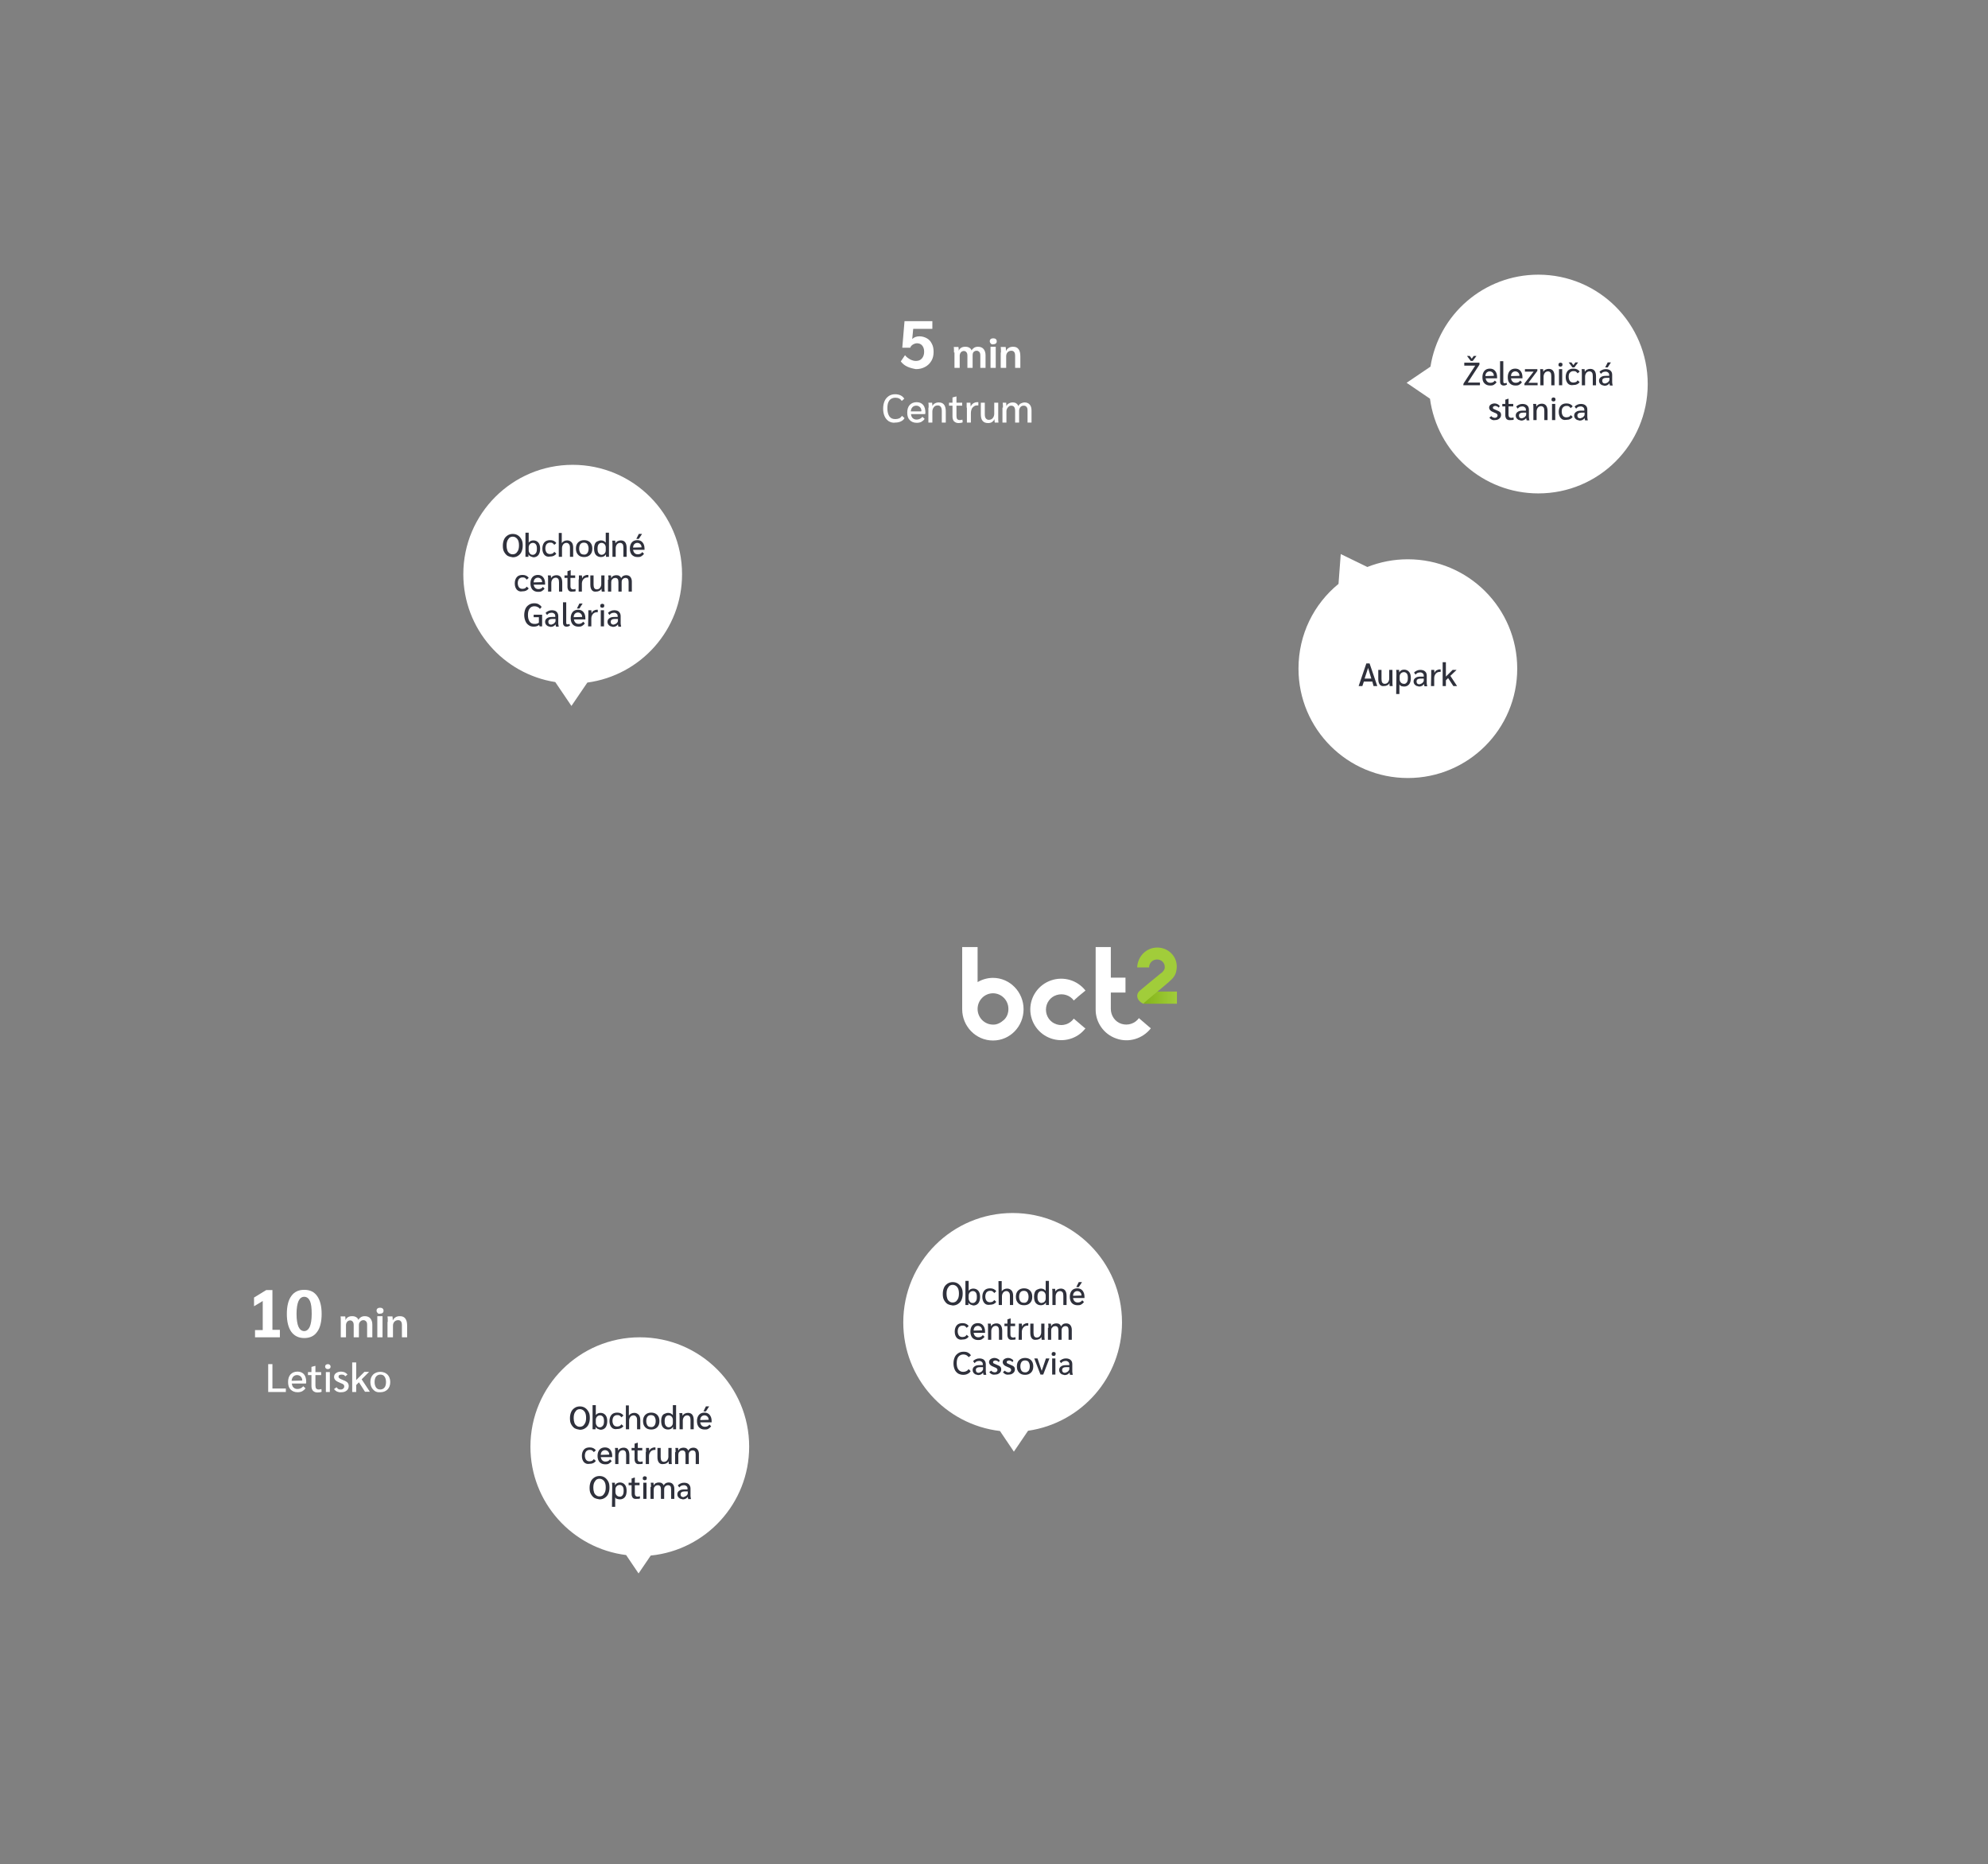 <?xml version="1.0" encoding="utf-8"?>
<!-- Generator: Adobe Illustrator 24.0.1, SVG Export Plug-In . SVG Version: 6.00 Build 0)  -->
<svg version="1.1" id="Layer_1" xmlns="http://www.w3.org/2000/svg" xmlns:xlink="http://www.w3.org/1999/xlink" x="0px" y="0px"
	 width="799.8px" height="750px" viewBox="0 0 799.8 750" style="enable-background:new 0 0 799.8 750;" xml:space="preserve">
<rect x="0" y="0" width="799.8" height="750" fill="#808080" stroke="none"/>
<style type="text/css">
	.st0{fill-rule:evenodd;clip-rule:evenodd;fill:#A1CD3A;}
	.st1{enable-background:new    ;}
	.st2{fill:#FFFFFF;}
	.st3{fill-rule:evenodd;clip-rule:evenodd;fill:#FFFFFF;}
	.st4{fill:#2F313C;}
	.st5{fill-rule:evenodd;clip-rule:evenodd;fill:#2F313C;}
	.st6{fill-rule:evenodd;clip-rule:evenodd;fill:url(#Rectangle_1_);}
	.st7{fill:#A1CD3A;}
	.st8{fill-rule:evenodd;clip-rule:evenodd;fill:none;}
</style>
<g>
	<g id="centrum">
		<path class="st0"> <animate id="cen" repeatCount="indefinite" attributeName="d" dur="5s" values="M446.9,154l-7.7-5.2c-2.4-27.3-25.3-48.8-53.3-48.8c-29.5,0-53.5,24-53.5,53.5s24,53.5,53.5,53.5 c27.6,0,50.3-20.9,53.2-47.7L446.9,154z;
M446.9,154l-7.7-5.2c-2.4-27.3-34.2-51.1-62.2-51.1c-29.5,0-51.4,37.5-51.4,67.1s30.6,52.7,60.2,52.7
			c27.6,0,50.4-31.3,53.3-58.1L446.9,154z;
 M446.9,154l-7.7-5.2c-2.4-27.3-25.3-48.8-53.3-48.8c-29.5,0-53.5,24-53.5,53.5s24,53.5,53.5,53.5 c27.6,0,50.3-20.9,53.2-47.7L446.9,154z"/>
    </path>
		<g>
			<g class="st1">
				<path class="st2" d="M365,147.5c-1.1-0.5-2-1.3-2.6-2.1l1.7-2.5c0.6,0.8,1.4,1.3,2.1,1.7c0.8,0.4,1.5,0.6,2.3,0.6
					c1,0,1.8-0.3,2.4-1s0.9-1.6,0.9-2.7s-0.3-1.9-0.8-2.5s-1.2-0.9-2.1-0.9c-0.5,0-1.1,0.2-1.6,0.5c-0.5,0.3-0.9,0.7-1.1,1.3H363
					l0.9-10.7h11.2v3.1h-7.7l-0.4,4.1c0.3-0.3,0.7-0.6,1.2-0.8s1.1-0.3,1.7-0.3c1.1,0,2.1,0.3,3,0.8c0.9,0.5,1.5,1.2,2,2.2
					c0.5,0.9,0.7,2,0.7,3.3c0,1.4-0.3,2.6-0.9,3.6s-1.4,1.8-2.5,2.4c-1.1,0.6-2.3,0.9-3.7,0.9C367.3,148.3,366.1,148,365,147.5z"/>
			</g>
			<g class="st1">
				<path class="st2" d="M383.8,141.8c0-1.1,0-1.9-0.1-2.2h1.9c0.1,0.5,0.1,0.9,0.1,1.5l0,0c0.2-0.5,0.5-0.9,1-1.2
					c0.5-0.3,1-0.4,1.7-0.4c0.6,0,1.1,0.1,1.6,0.4s0.7,0.6,0.9,1.1c0.2-0.5,0.6-0.8,1-1.1c0.5-0.3,1-0.4,1.6-0.4
					c0.9,0,1.7,0.3,2.2,0.9s0.8,1.4,0.8,2.5v5.1h-2.1v-5c0-0.6-0.1-1.1-0.4-1.4c-0.3-0.3-0.6-0.5-1.1-0.5s-0.9,0.2-1.2,0.5
					c-0.3,0.3-0.4,0.8-0.4,1.4v5h-2.1v-4.9c0-0.6-0.1-1.1-0.4-1.4c-0.2-0.3-0.6-0.5-1-0.5c-0.5,0-0.9,0.2-1.2,0.5
					c-0.3,0.4-0.5,0.8-0.5,1.4v4.9H384v-6.2H383.8z"/>
				<path class="st2" d="M398.6,138.2c-0.2-0.2-0.4-0.5-0.4-0.9c0-0.4,0.1-0.7,0.4-0.9c0.2-0.2,0.6-0.3,1-0.3s0.8,0.1,1,0.3
					c0.3,0.2,0.4,0.5,0.4,0.9c0,0.4-0.1,0.7-0.4,0.9c-0.2,0.2-0.6,0.3-1,0.3C399.2,138.6,398.8,138.5,398.6,138.2z M398.5,139.5h2.1
					v8.5h-2.1V139.5z"/>
				<path class="st2" d="M402.7,141.8c0-1,0-1.8-0.1-2.2h2c0.1,0.5,0.1,1,0.1,1.5h0.1c0.2-0.5,0.6-0.9,1.1-1.2
					c0.5-0.3,1.1-0.4,1.7-0.4c1,0,1.7,0.3,2.2,1c0.5,0.7,0.7,1.6,0.7,2.9v4.6h-2.1v-4.8c0-0.7-0.1-1.3-0.4-1.6
					c-0.2-0.3-0.6-0.5-1.1-0.5c-0.6,0-1.1,0.2-1.5,0.6c-0.4,0.4-0.6,1-0.6,1.6v4.7h-2.2v-6.2H402.7z"/>
			</g>
			<g class="st1">
				<path class="st2" d="M357.6,169.5c-0.7-0.5-1.3-1.1-1.7-2c-0.4-0.9-0.6-1.9-0.6-3.1c0-1.2,0.2-2.2,0.6-3.1c0.4-0.9,1-1.5,1.7-2
					c0.8-0.5,1.6-0.7,2.6-0.7c0.8,0,1.6,0.2,2.2,0.5c0.6,0.3,1.1,0.8,1.4,1.3l-1,0.9c-0.6-0.9-1.4-1.3-2.6-1.3c-1,0-1.9,0.4-2.4,1.1
					c-0.6,0.8-0.8,1.8-0.8,3.2s0.3,2.4,0.8,3.2c0.6,0.8,1.3,1.1,2.4,1.1c0.6,0,1.1-0.1,1.6-0.3c0.4-0.2,0.8-0.6,1.1-1l1,0.9
					c-0.3,0.6-0.8,1-1.4,1.3s-1.4,0.5-2.2,0.5C359.2,170.2,358.4,169.9,357.6,169.5z"/>
				<path class="st2" d="M372.2,166.6h-5.7c0.1,0.7,0.3,1.3,0.7,1.6c0.4,0.4,0.9,0.6,1.6,0.6c0.9,0,1.7-0.4,2.3-1.1l0.9,0.8
					c-0.3,0.5-0.8,0.9-1.3,1.2c-0.6,0.3-1.2,0.4-1.9,0.4c-1.2,0-2.1-0.4-2.8-1.1s-1-1.7-1-3s0.3-2.3,1-3.1c0.7-0.7,1.6-1.1,2.8-1.1
					c1.1,0,2,0.4,2.6,1.1c0.6,0.7,0.9,1.8,0.9,3.1L372.2,166.6L372.2,166.6z M370.7,165.4c0-0.7-0.2-1.2-0.6-1.6s-0.9-0.6-1.5-0.6
					s-1.1,0.2-1.5,0.6s-0.6,1-0.7,1.7h4.2v-0.1H370.7z"/>
				<path class="st2" d="M373.6,164c0-1,0-1.7-0.1-2h1.5c0.1,0.4,0.1,0.9,0.1,1.4l0,0c0.2-0.5,0.6-0.9,1-1.1c0.5-0.3,1-0.4,1.6-0.4
					c1.9,0,2.8,1.2,2.8,3.6v4.5h-1.6v-4.5c0-0.8-0.1-1.4-0.4-1.8c-0.3-0.4-0.7-0.6-1.2-0.6c-0.7,0-1.2,0.2-1.6,0.7s-0.6,1.1-0.6,1.8
					v4.4h-1.6v-6H373.6z"/>
				<path class="st2" d="M383.8,169.5c-0.4-0.5-0.6-1.1-0.6-1.9v-4.4h-1.4V162h1.4v-2.1l1.5-0.4h0.1v2.5h2.3v1.2h-2.3v4.2
					c0,0.5,0.1,0.9,0.3,1.2c0.2,0.2,0.5,0.4,1,0.4s0.8-0.1,1.1-0.2l0.1,1.1c-0.4,0.2-1,0.3-1.7,0.3
					C384.8,170.2,384.3,169.9,383.8,169.5z"/>
				<path class="st2" d="M388.9,164c0-0.9,0-1.6,0-2h1.5c0,0.4,0.1,0.9,0.1,1.4v0.2l0,0c0.2-0.5,0.6-1,1-1.3c0.5-0.3,1-0.5,1.6-0.5
					c0.2,0,0.3,0,0.5,0v1.3c-0.1,0-0.2,0-0.5,0c-0.5,0-0.9,0.1-1.3,0.4c-0.4,0.3-0.7,0.6-0.9,1.1c-0.2,0.5-0.3,1-0.3,1.5v3.9H389v-6
					H388.9z"/>
				<path class="st2" d="M395.3,169.3c-0.5-0.6-0.7-1.5-0.7-2.7V162h1.6v4.6c0,0.8,0.1,1.3,0.4,1.7c0.3,0.4,0.7,0.6,1.2,0.6
					c0.6,0,1.2-0.2,1.6-0.7s0.6-1.1,0.6-1.8V162h1.6v6.2c0,0.6,0,1.2,0.1,1.8h-1.5c-0.1-0.5-0.1-0.9-0.1-1.4l0,0
					c-0.2,0.5-0.6,0.9-1,1.2c-0.5,0.3-1,0.4-1.6,0.4C396.5,170.2,395.8,169.9,395.3,169.3z"/>
				<path class="st2" d="M403.5,164c0-0.8,0-1.5-0.1-2h1.4c0,0.4,0.1,0.9,0.1,1.4l0,0c0.2-0.5,0.5-0.9,1-1.1c0.5-0.3,1-0.4,1.5-0.4
					c0.6,0,1.1,0.1,1.5,0.4c0.4,0.3,0.7,0.7,0.8,1.1c0.2-0.5,0.6-0.9,1-1.1s1-0.4,1.5-0.4c0.9,0,1.6,0.3,2.1,0.9s0.7,1.4,0.7,2.4
					v4.8h-1.6v-4.8c0-0.7-0.1-1.2-0.4-1.5c-0.3-0.4-0.7-0.5-1.2-0.5s-1,0.2-1.3,0.6c-0.3,0.4-0.5,0.9-0.5,1.5v4.7h-1.6v-4.7
					c0-1.4-0.5-2.1-1.6-2.1c-0.3,0-0.7,0.1-0.9,0.3c-0.3,0.2-0.5,0.5-0.7,0.8c-0.2,0.3-0.3,0.7-0.3,1.1v4.6h-1.6v-6H403.5z"/>
			</g>
		</g>
	</g>
	<g id="letisko">
		<path class="st0"> <animate id="let" repeatCount="indefinite" attributeName="d" dur="5s" values="M132.9,486c-29.5,0-53.5,24-53.5,53.5c0,16.4,7.4,31,18.9,40.8l-0.7,11.2l11.9-3.9c7.1,3.4,15,5.4,23.4,5.4
			c29.5,0,53.5-24,53.5-53.5S162.5,486,132.9,486z;
      M 133 497.5 c -29.5 0 -53.6 12.5 -53.6 42 c 0 16.4 7.4 31 18.9 40.8 l -0.7 11.2 l 11.9 -3.9 c 7.1 3.4 15 5.4 23.4 5.4 c 29.5 0 44.8 -25.5 44.8 -55 S 162.6 497.5 133 497.5 Z;
      M 133 497.5 c -29.5 0 -44.7 11.9 -44.7 41.5 c 0 16.4 -1.5 31.5 10.1 41.4 l -0.7 11.2 l 11.9 -3.9 c 7.1 3.4 33.1 -2.8 41.2 -5.1 c 30.6 -9 41.9 -20.7 41.9 -50.2 S 162.6 497.5 133 497.5 Z;
      M132.9,486c-29.5,0-53.5,24-53.5,53.5c0,16.4,7.4,31,18.9,40.8l-0.7,11.2l11.9-3.9c7.1,3.4,15,5.4,23.4,5.4
			c29.5,0,53.5-24,53.5-53.5S162.5,486,132.9,486z"/>
    </path>
		<g>
			<g class="st1">
				<path class="st2" d="M102.6,535.1h3.1v-11.7l-3.5,2.1V522l4.9-3h2.5v16h3v3h-10V535.1z"/>
				<path class="st2" d="M117.2,535.8c-1.2-1.7-1.8-4.1-1.8-7.2c0-3.1,0.6-5.6,1.8-7.2c1.2-1.7,2.9-2.5,5.2-2.5c2.3,0,4,0.8,5.2,2.5
					c1.2,1.7,1.8,4.1,1.8,7.2c0,3.1-0.6,5.6-1.8,7.2c-1.2,1.7-2.9,2.5-5.2,2.5C120.1,538.3,118.4,537.4,117.2,535.8z M124.6,533.8
					c0.5-1.1,0.8-2.9,0.8-5.2c0-2.4-0.2-4.1-0.7-5.2c-0.5-1.1-1.3-1.7-2.3-1.7s-1.8,0.6-2.3,1.7c-0.5,1.1-0.8,2.9-0.8,5.2
					c0,2.3,0.3,4.1,0.8,5.2c0.5,1.1,1.3,1.7,2.3,1.7C123.3,535.5,124.1,534.9,124.6,533.8z"/>
			</g>
			<g class="st1">
				<path class="st2" d="M137.1,531.8c0-1.1,0-1.9-0.1-2.2h1.9c0.1,0.5,0.1,0.9,0.1,1.5l0,0c0.2-0.5,0.5-0.9,1-1.2
					c0.5-0.3,1-0.4,1.7-0.4c0.6,0,1.1,0.1,1.6,0.4c0.5,0.3,0.7,0.6,0.9,1.1c0.2-0.5,0.6-0.8,1-1.1c0.5-0.3,1-0.4,1.6-0.4
					c0.9,0,1.7,0.3,2.2,0.9c0.5,0.6,0.8,1.4,0.8,2.5v5.1h-2.1v-5c0-0.6-0.1-1.1-0.4-1.4c-0.3-0.3-0.6-0.5-1.1-0.5s-0.9,0.2-1.2,0.5
					c-0.4,0.4-0.6,0.8-0.6,1.4v5h-2.1v-4.9c0-0.6-0.1-1.1-0.4-1.4c-0.2-0.3-0.6-0.5-1-0.5c-0.5,0-0.9,0.2-1.2,0.5
					c-0.3,0.4-0.5,0.8-0.5,1.4v4.9h-2.1V531.8z"/>
				<path class="st2" d="M151.9,528.2c-0.2-0.2-0.4-0.5-0.4-0.9c0-0.4,0.1-0.7,0.4-0.9c0.2-0.2,0.6-0.3,1-0.3c0.4,0,0.8,0.1,1,0.3
					c0.3,0.2,0.4,0.5,0.4,0.9c0,0.4-0.1,0.7-0.4,0.9c-0.2,0.2-0.6,0.3-1,0.3C152.4,528.6,152.1,528.5,151.9,528.2z M151.8,529.5h2.1
					v8.5h-2.1V529.5z"/>
				<path class="st2" d="M156,531.8c0-1,0-1.8-0.1-2.2h2c0.1,0.5,0.1,1,0.1,1.5h0.1c0.2-0.5,0.6-0.9,1.1-1.2
					c0.5-0.3,1.1-0.4,1.7-0.4c1,0,1.7,0.3,2.2,1s0.7,1.6,0.7,2.9v4.6h-2.1v-4.8c0-0.7-0.1-1.3-0.4-1.6c-0.2-0.3-0.6-0.5-1.1-0.5
					c-0.6,0-1.1,0.2-1.5,0.6c-0.4,0.4-0.6,1-0.6,1.6v4.7h-2.2v-6.2H156z"/>
			</g>
			<g class="st1">
				<path class="st2" d="M107.9,548.8h1.7v9.8h5.4v1.4h-7.1C107.9,560,107.9,548.8,107.9,548.8z"/>
				<path class="st2" d="M123.1,556.6h-5.7c0.1,0.7,0.3,1.3,0.7,1.6c0.4,0.4,0.9,0.6,1.6,0.6c0.9,0,1.7-0.4,2.3-1.1l0.9,0.8
					c-0.3,0.5-0.8,0.9-1.3,1.2c-0.6,0.3-1.2,0.4-1.9,0.4c-1.2,0-2.1-0.4-2.8-1.1c-0.7-0.7-1-1.7-1-3s0.3-2.3,1-3.1
					c0.7-0.7,1.6-1.1,2.8-1.1c1.1,0,2,0.4,2.6,1.1c0.6,0.7,0.9,1.8,0.9,3.1L123.1,556.6L123.1,556.6z M121.6,555.4
					c0-0.7-0.2-1.2-0.6-1.6c-0.4-0.4-0.9-0.6-1.5-0.6s-1.1,0.2-1.5,0.6c-0.4,0.4-0.6,1-0.7,1.7L121.6,555.4L121.6,555.4L121.6,555.4
					z"/>
				<path class="st2" d="M125.9,559.5c-0.4-0.5-0.6-1.1-0.6-1.9v-4.4h-1.4V552h1.4v-2.1l1.5-0.4h0.1v2.5h2.3v1.2h-2.3v4.2
					c0,0.5,0.1,0.9,0.3,1.2c0.2,0.2,0.5,0.4,1,0.4c0.5,0,0.8-0.1,1.1-0.2l0.1,1.1c-0.4,0.2-1,0.3-1.7,0.3
					C126.9,560.2,126.3,559.9,125.9,559.5z"/>
				<path class="st2" d="M131.1,550.5c-0.2-0.2-0.3-0.4-0.3-0.7s0.1-0.6,0.3-0.7c0.2-0.2,0.5-0.3,0.8-0.3c0.3,0,0.6,0.1,0.8,0.3
					c0.2,0.2,0.3,0.4,0.3,0.7s-0.1,0.6-0.3,0.7c-0.2,0.2-0.5,0.3-0.8,0.3C131.6,550.8,131.3,550.7,131.1,550.5z M131.1,552h1.6v8
					h-1.6V552z"/>
				<path class="st2" d="M135.5,559.8c-0.5-0.3-0.9-0.6-1.1-1l1-0.7c0.2,0.3,0.4,0.5,0.7,0.7s0.6,0.2,1,0.2c0.4,0,0.8-0.1,1-0.4
					c0.3-0.2,0.4-0.5,0.4-0.9c0-0.3-0.1-0.5-0.3-0.7c-0.2-0.2-0.6-0.4-1.2-0.6c-0.9-0.4-1.6-0.7-2-1.1c-0.4-0.4-0.6-0.8-0.6-1.4
					c0-0.6,0.3-1.2,0.8-1.5c0.5-0.4,1.2-0.6,2-0.6c0.5,0,1,0.1,1.5,0.3c0.4,0.2,0.8,0.5,1.1,0.9l-0.9,0.7c-0.2-0.3-0.4-0.5-0.7-0.6
					c-0.1,0-0.4-0.1-0.8-0.1c-0.4,0-0.7,0.1-0.9,0.2c-0.2,0.1-0.3,0.4-0.3,0.6c0,0.3,0.1,0.5,0.4,0.7c0.2,0.2,0.7,0.4,1.4,0.7
					c0.9,0.3,1.5,0.7,1.8,1c0.3,0.4,0.5,0.8,0.5,1.4c0,0.8-0.3,1.4-0.8,1.8c-0.6,0.5-1.3,0.7-2.2,0.7
					C136.6,560.2,136,560,135.5,559.8z"/>
				<path class="st2" d="M146.9,560l-2.5-3.9l-1.1,1.1v2.8h-1.6v-11.9h1.6v7.1l3.3-3.3h1.9l-3,3l3.3,5h-1.9V560z"/>
				<path class="st2" d="M150.1,559c-0.7-0.7-1.1-1.8-1.1-3c0-1.3,0.4-2.3,1.1-3s1.7-1.1,2.9-1.1s2.2,0.4,2.9,1.1
					c0.7,0.7,1.1,1.8,1.1,3c0,1.3-0.4,2.3-1.1,3s-1.7,1.1-2.9,1.1C151.7,560.2,150.8,559.8,150.1,559z M154.7,558.2
					c0.4-0.5,0.6-1.3,0.6-2.2c0-0.9-0.2-1.6-0.6-2.2c-0.4-0.6-1-0.8-1.7-0.8s-1.3,0.3-1.7,0.8s-0.6,1.3-0.6,2.2s0.2,1.6,0.6,2.2
					c0.4,0.6,1,0.8,1.7,0.8S154.3,558.7,154.7,558.2z"/>
			</g>
		</g>
	</g>
	<g id="optima">
		<path class="st3" d="M301.4,582c0-24.3-19.7-44-44-44s-44,19.7-44,44c0,22.4,16.8,40.9,38.5,43.6l5,7.4l4.9-7.2
			C284,623.6,301.4,604.8,301.4,582z"/>
		<g>
			<g class="st1">
				<path class="st4" d="M231.2,574.6c-0.6-0.4-1-0.9-1.4-1.6s-0.5-1.5-0.5-2.5s0.2-1.8,0.5-2.5s0.8-1.2,1.4-1.6
					c0.6-0.4,1.3-0.6,2.1-0.6s1.5,0.2,2.1,0.6c0.6,0.4,1,0.9,1.4,1.6s0.5,1.5,0.5,2.5s-0.2,1.8-0.5,2.5s-0.8,1.2-1.4,1.6
					c-0.6,0.4-1.3,0.6-2.1,0.6C232.5,575.1,231.8,574.9,231.2,574.6z M235.1,573c0.5-0.6,0.7-1.5,0.7-2.6c0-1.1-0.2-2-0.7-2.6
					c-0.5-0.6-1.1-0.9-1.8-0.9c-0.8,0-1.4,0.3-1.8,1c-0.5,0.6-0.7,1.5-0.7,2.6c0,0.7,0.1,1.3,0.3,1.9c0.2,0.6,0.5,0.9,0.9,1.2
					c0.4,0.3,0.8,0.4,1.3,0.4C234,574,234.7,573.7,235.1,573z"/>
				<path class="st4" d="M240.4,574.8c-0.4-0.2-0.7-0.5-0.8-0.8l0,0c0,0.2,0,0.5,0,1h-1.2c0-0.3,0-0.8,0-1.7v-8h1.3v4l0,0
					c0.4-0.6,1.1-0.9,1.9-0.9s1.5,0.3,2,0.9c0.5,0.6,0.7,1.4,0.7,2.4c0,1.1-0.2,1.9-0.7,2.6c-0.5,0.6-1.2,0.9-2,0.9
					C241.2,575.1,240.8,575,240.4,574.8z M242.6,573.5c0.3-0.4,0.4-1,0.4-1.8c0-0.7-0.1-1.3-0.4-1.7s-0.7-0.6-1.2-0.6
					s-0.9,0.2-1.2,0.5c-0.3,0.3-0.5,0.8-0.5,1.3v1.2c0,0.5,0.2,0.9,0.5,1.3c0.3,0.4,0.7,0.5,1.2,0.5S242.3,573.9,242.6,573.5z"/>
				<path class="st4" d="M246,574.2c-0.5-0.6-0.8-1.4-0.8-2.5c0-1.1,0.3-1.9,0.8-2.5c0.5-0.6,1.3-0.9,2.3-0.9c0.6,0,1.1,0.1,1.5,0.3
					c0.4,0.2,0.8,0.5,1,0.9l-0.8,0.7c-0.2-0.3-0.4-0.5-0.7-0.7s-0.6-0.2-1-0.2c-0.6,0-1,0.2-1.4,0.6c-0.3,0.4-0.5,1-0.5,1.7
					c0,0.7,0.2,1.3,0.5,1.7c0.3,0.4,0.8,0.6,1.4,0.6c0.3,0,0.7-0.1,1-0.2c0.3-0.2,0.5-0.4,0.7-0.7l0.8,0.7c-0.2,0.4-0.6,0.7-1,0.9
					c-0.4,0.2-0.9,0.3-1.5,0.3C247.3,575.1,246.5,574.8,246,574.2z"/>
				<path class="st4" d="M251.7,565.4h1.3v4.1c0.2-0.3,0.5-0.6,0.9-0.8c0.4-0.2,0.8-0.3,1.3-0.3c0.8,0,1.3,0.3,1.8,0.8
					c0.4,0.5,0.6,1.2,0.6,2.1v3.7h-1.3v-3.7c0-0.6-0.1-1.1-0.4-1.4c-0.2-0.3-0.6-0.5-1-0.5c-0.5,0-1,0.2-1.3,0.6
					c-0.3,0.4-0.5,0.9-0.5,1.5v3.5h-1.3v-9.6H251.7z"/>
				<path class="st4" d="M259.6,574.2c-0.6-0.6-0.9-1.4-0.9-2.5c0-1.1,0.3-1.9,0.9-2.5c0.6-0.6,1.4-0.9,2.4-0.9s1.8,0.3,2.4,0.9
					c0.6,0.6,0.9,1.4,0.9,2.5c0,1.1-0.3,1.9-0.9,2.5c-0.6,0.6-1.4,0.9-2.4,0.9S260.1,574.8,259.6,574.2z M263.3,573.5
					c0.3-0.4,0.5-1,0.5-1.8s-0.2-1.3-0.5-1.8c-0.3-0.4-0.8-0.6-1.4-0.6s-1.1,0.2-1.4,0.6c-0.3,0.4-0.5,1-0.5,1.8s0.2,1.3,0.5,1.8
					c0.3,0.4,0.8,0.6,1.4,0.6C262.5,574.2,263,573.9,263.3,573.5z"/>
				<path class="st4" d="M266.7,574.2c-0.5-0.6-0.7-1.5-0.7-2.6c0-0.7,0.1-1.2,0.3-1.7s0.5-0.9,1-1.1s0.9-0.4,1.5-0.4
					c0.8,0,1.4,0.3,1.9,0.9l0,0v-4h1.3v8c0,0.8,0,1.4,0,1.7h-1.2c0-0.2,0-0.5,0-1l0,0c-0.2,0.3-0.5,0.6-0.8,0.8
					c-0.4,0.2-0.8,0.3-1.2,0.3C267.9,575.1,267.2,574.8,266.7,574.2z M270.2,573.7c0.3-0.3,0.5-0.7,0.5-1.3v-1.2
					c0-0.5-0.2-1-0.5-1.3c-0.3-0.3-0.7-0.5-1.2-0.5s-0.9,0.2-1.2,0.6s-0.4,1-0.4,1.7c0,0.8,0.1,1.4,0.4,1.8c0.3,0.4,0.7,0.7,1.2,0.7
					S269.9,574,270.2,573.7z"/>
				<path class="st4" d="M273.4,570.2c0-0.8,0-1.4-0.1-1.7h1.2c0,0.3,0.1,0.7,0.1,1.1l0,0c0.2-0.4,0.5-0.7,0.9-0.9
					c0.4-0.2,0.8-0.3,1.3-0.3c1.5,0,2.3,1,2.3,3v3.6h-1.3v-3.7c0-0.7-0.1-1.1-0.3-1.4c-0.2-0.3-0.6-0.5-1-0.5c-0.5,0-1,0.2-1.3,0.6
					c-0.3,0.4-0.5,0.9-0.5,1.5v3.5h-1.3V570.2z"/>
				<path class="st4" d="M286.3,572.2h-4.6c0.1,0.6,0.3,1,0.6,1.3s0.7,0.5,1.3,0.5c0.8,0,1.4-0.3,1.8-0.9l0.7,0.7
					c-0.3,0.4-0.6,0.7-1.1,1s-1,0.3-1.5,0.3c-1,0-1.7-0.3-2.3-0.9c-0.5-0.6-0.8-1.4-0.8-2.5c0-1.1,0.3-1.9,0.8-2.5
					c0.5-0.6,1.3-0.9,2.2-0.9s1.6,0.3,2.1,0.9c0.5,0.6,0.8,1.4,0.8,2.5V572.2z M285.1,571.2c0-0.6-0.2-1-0.5-1.3
					c-0.3-0.3-0.7-0.5-1.2-0.5s-0.9,0.2-1.2,0.5c-0.3,0.3-0.5,0.8-0.5,1.4L285.1,571.2L285.1,571.2z M284,565.8h1.3l-1.3,2h-1
					L284,565.8z"/>
			</g>
			<g class="st1">
				<path class="st4" d="M234.9,588.2c-0.5-0.6-0.8-1.4-0.8-2.5c0-1.1,0.3-1.9,0.8-2.5c0.5-0.6,1.3-0.9,2.3-0.9
					c0.6,0,1.1,0.1,1.5,0.3c0.4,0.2,0.8,0.5,1,0.9l-0.8,0.7c-0.2-0.3-0.4-0.5-0.7-0.7c-0.3-0.2-0.6-0.2-1-0.2c-0.6,0-1,0.2-1.4,0.6
					c-0.3,0.4-0.5,1-0.5,1.7c0,0.7,0.2,1.3,0.5,1.7c0.3,0.4,0.8,0.6,1.4,0.6c0.3,0,0.7-0.1,1-0.2c0.3-0.2,0.5-0.4,0.7-0.7l0.8,0.7
					c-0.2,0.4-0.6,0.7-1,0.9c-0.4,0.2-0.9,0.3-1.5,0.3C236.2,589.1,235.5,588.8,234.9,588.2z"/>
				<path class="st4" d="M246.3,586.2h-4.6c0.1,0.6,0.3,1,0.6,1.3s0.7,0.5,1.3,0.5c0.8,0,1.4-0.3,1.8-0.9l0.7,0.7
					c-0.3,0.4-0.6,0.7-1.1,1s-1,0.3-1.5,0.3c-1,0-1.7-0.3-2.3-0.9c-0.5-0.6-0.8-1.4-0.8-2.5c0-1.1,0.3-1.9,0.8-2.5
					c0.5-0.6,1.3-0.9,2.2-0.9c0.9,0,1.6,0.3,2.1,0.9c0.5,0.6,0.8,1.4,0.8,2.5V586.2z M245.1,585.2c0-0.6-0.2-1-0.5-1.3
					c-0.3-0.3-0.7-0.5-1.2-0.5s-0.9,0.2-1.2,0.5c-0.3,0.3-0.5,0.8-0.5,1.4L245.1,585.2L245.1,585.2z"/>
				<path class="st4" d="M247.5,584.2c0-0.8,0-1.4-0.1-1.7h1.2c0,0.3,0.1,0.7,0.1,1.1l0,0c0.2-0.4,0.5-0.7,0.9-0.9
					c0.4-0.2,0.8-0.3,1.3-0.3c1.5,0,2.3,1,2.3,3v3.6h-1.3v-3.7c0-0.7-0.1-1.1-0.3-1.4c-0.2-0.3-0.6-0.5-1-0.5c-0.5,0-1,0.2-1.3,0.6
					s-0.5,0.9-0.5,1.5v3.5h-1.3C247.5,589,247.5,584.2,247.5,584.2z"/>
				<path class="st4" d="M255.8,588.6c-0.3-0.4-0.5-0.9-0.5-1.5v-3.6h-1.2v-1h1.2v-1.7l1.2-0.4h0.1v2.1h1.8v1h-1.9v3.4
					c0,0.4,0.1,0.7,0.3,0.9s0.4,0.3,0.8,0.3s0.7-0.1,0.9-0.2l0.1,0.9c-0.3,0.2-0.8,0.2-1.4,0.2C256.6,589.1,256.1,588.9,255.8,588.6
					z"/>
				<path class="st4" d="M259.9,584.1c0-0.7,0-1.3,0-1.6h1.2c0,0.3,0.1,0.7,0.1,1.1v0.1l0,0c0.2-0.4,0.4-0.8,0.8-1
					c0.4-0.2,0.8-0.4,1.3-0.4c0.1,0,0.3,0,0.4,0v1c-0.1,0-0.2,0-0.4,0c-0.4,0-0.7,0.1-1.1,0.3c-0.3,0.2-0.6,0.5-0.8,0.9
					c-0.2,0.4-0.3,0.8-0.3,1.2v3.3h-1.3v-4.9H259.9z"/>
				<path class="st4" d="M265.1,588.4c-0.4-0.5-0.6-1.2-0.6-2.2v-3.7h1.3v3.7c0,0.6,0.1,1.1,0.3,1.4c0.2,0.3,0.5,0.5,1,0.5
					s1-0.2,1.3-0.6c0.3-0.4,0.5-0.9,0.5-1.5v-3.5h1.3v5c0,0.5,0,1,0.1,1.5h-1.2c-0.1-0.4-0.1-0.8-0.1-1.2l0,0
					c-0.2,0.4-0.5,0.7-0.9,0.9c-0.4,0.2-0.8,0.3-1.3,0.3C266.1,589.1,265.5,588.9,265.1,588.4z"/>
				<path class="st4" d="M271.8,584.2c0-0.7,0-1.2-0.1-1.7h1.1c0,0.3,0.1,0.7,0.1,1.1l0,0c0.2-0.4,0.4-0.7,0.8-0.9s0.8-0.3,1.3-0.3
					s0.9,0.1,1.2,0.3c0.3,0.2,0.6,0.5,0.7,0.9c0.2-0.4,0.5-0.7,0.8-0.9c0.4-0.2,0.8-0.3,1.2-0.3c0.7,0,1.3,0.2,1.7,0.7
					s0.6,1.1,0.6,1.9v4h-1.3v-3.9c0-0.5-0.1-1-0.3-1.2c-0.2-0.3-0.6-0.4-1-0.4s-0.8,0.2-1.1,0.5c-0.3,0.3-0.4,0.7-0.4,1.2v3.8h-1.3
					v-3.8c0-1.2-0.4-1.7-1.3-1.7c-0.3,0-0.5,0.1-0.8,0.2c-0.2,0.2-0.4,0.4-0.6,0.6c-0.1,0.3-0.2,0.6-0.2,0.9v3.8h-1.3v-4.8H271.8z"
					/>
			</g>
			<g class="st1">
				<path class="st4" d="M239.1,602.6c-0.6-0.4-1-0.9-1.4-1.6c-0.4-0.7-0.5-1.5-0.5-2.5s0.2-1.8,0.5-2.5c0.3-0.7,0.8-1.2,1.4-1.6
					c0.6-0.4,1.3-0.6,2.1-0.6c0.8,0,1.5,0.2,2.1,0.6c0.6,0.4,1,0.9,1.4,1.6c0.4,0.7,0.5,1.5,0.5,2.5s-0.2,1.8-0.5,2.5
					c-0.3,0.7-0.8,1.2-1.4,1.6c-0.6,0.4-1.3,0.6-2.1,0.6C240.4,603.1,239.7,602.9,239.1,602.6z M243,601c0.5-0.6,0.7-1.5,0.7-2.6
					c0-1.1-0.2-2-0.7-2.6c-0.5-0.6-1.1-0.9-1.8-0.9c-0.8,0-1.4,0.3-1.8,1c-0.5,0.6-0.7,1.5-0.7,2.6c0,0.7,0.1,1.3,0.3,1.9
					c0.2,0.6,0.5,0.9,0.9,1.2c0.4,0.3,0.8,0.4,1.3,0.4C242,602,242.6,601.7,243,601z"/>
				<path class="st4" d="M246.3,598.2c0-0.6,0-1.2-0.1-1.7h1.2c0,0.3,0,0.6,0,1l0,0c0.2-0.3,0.5-0.6,0.8-0.8
					c0.4-0.2,0.8-0.3,1.2-0.3c0.8,0,1.5,0.3,2,0.9c0.5,0.6,0.7,1.4,0.7,2.5c0,1-0.2,1.9-0.7,2.5c-0.5,0.6-1.2,0.9-2,0.9
					c-0.4,0-0.8-0.1-1.2-0.2c-0.4-0.1-0.6-0.4-0.7-0.7l0,0v3.9h-1.3L246.3,598.2L246.3,598.2z M250.5,601.5c0.3-0.4,0.4-1,0.4-1.8
					s-0.1-1.3-0.4-1.7s-0.7-0.6-1.2-0.6s-0.9,0.2-1.2,0.5c-0.3,0.3-0.5,0.7-0.5,1.2v1.2c0,0.5,0.2,1,0.5,1.3
					c0.3,0.3,0.7,0.5,1.2,0.5C249.8,602.2,250.2,601.9,250.5,601.5z"/>
				<path class="st4" d="M254.6,602.6c-0.3-0.4-0.5-0.9-0.5-1.5v-3.6h-1.2v-1h1.2v-1.7l1.2-0.4h0.1v2.1h1.9v1h-1.9v3.4
					c0,0.4,0.1,0.7,0.3,0.9c0.2,0.2,0.4,0.3,0.8,0.3c0.4,0,0.7-0.1,0.9-0.2l0.1,0.9c-0.3,0.2-0.8,0.2-1.4,0.2
					C255.4,603.1,254.9,602.9,254.6,602.6z"/>
				<path class="st4" d="M258.8,595.3c-0.2-0.1-0.2-0.3-0.2-0.6s0.1-0.5,0.2-0.6c0.2-0.1,0.4-0.2,0.6-0.2c0.2,0,0.5,0.1,0.6,0.2
					c0.2,0.1,0.2,0.3,0.2,0.6s-0.1,0.5-0.2,0.6c-0.2,0.1-0.4,0.2-0.6,0.2C259.2,595.5,259,595.4,258.8,595.3z M258.8,596.5h1.3v6.5
					h-1.3V596.5z"/>
				<path class="st4" d="M261.9,598.2c0-0.7,0-1.2-0.1-1.7h1.1c0,0.3,0.1,0.7,0.1,1.1l0,0c0.2-0.4,0.4-0.7,0.8-0.9s0.8-0.3,1.3-0.3
					s0.9,0.1,1.2,0.3s0.6,0.5,0.7,0.9c0.2-0.4,0.5-0.7,0.8-0.9c0.4-0.2,0.8-0.3,1.2-0.3c0.7,0,1.3,0.2,1.7,0.7s0.6,1.1,0.6,1.9v4
					H270v-3.9c0-0.5-0.1-1-0.3-1.2c-0.2-0.3-0.6-0.4-1-0.4s-0.8,0.2-1.1,0.5c-0.3,0.3-0.4,0.7-0.4,1.2v3.8h-1.3v-3.8
					c0-1.2-0.4-1.7-1.3-1.7c-0.3,0-0.5,0.1-0.8,0.2c-0.2,0.2-0.4,0.4-0.6,0.6c-0.1,0.3-0.2,0.6-0.2,0.9v3.8h-1.3v-4.8H261.9z"/>
				<path class="st4" d="M273.6,602.9c-0.3-0.2-0.6-0.4-0.8-0.7s-0.3-0.7-0.3-1c0-0.7,0.3-1.2,0.8-1.5c0.5-0.4,1.2-0.5,2.1-0.5h1.2
					v-0.3c0-0.4-0.1-0.8-0.4-1c-0.2-0.2-0.6-0.4-1-0.4s-0.8,0.1-1.1,0.2c-0.3,0.2-0.6,0.4-0.8,0.7l-0.6-0.8c0.3-0.4,0.7-0.6,1.1-0.8
					s0.9-0.3,1.4-0.3c0.8,0,1.5,0.2,1.9,0.6c0.4,0.4,0.7,1,0.7,1.7v3c0,0.4,0.1,0.8,0.2,1.3h-1.1c-0.1-0.2-0.1-0.5-0.2-0.9l0,0
					c-0.5,0.7-1.2,1-2,1C274.3,603.1,273.9,603,273.6,602.9z M276.2,601.7c0.3-0.3,0.5-0.6,0.5-0.9V600h-1.3c-0.5,0-0.9,0.1-1.2,0.3
					c-0.3,0.2-0.4,0.5-0.4,0.9c0,0.3,0.1,0.6,0.3,0.8c0.2,0.2,0.5,0.3,0.9,0.3C275.4,602.1,275.8,602,276.2,601.7z"/>
			</g>
		</g>
	</g>
	<g id="cassovia">
		<path class="st3" d="M451.4,532c0-24.3-19.7-44-44-44s-44,19.7-44,44c0,22.6,17,41.1,38.9,43.7l5.6,8.3l5.7-8.4
			C435,572.5,451.4,554.2,451.4,532z"/>
		<g>
			<g class="st1">
				<path class="st4" d="M381.2,524.6c-0.6-0.4-1-0.9-1.4-1.6c-0.4-0.7-0.5-1.5-0.5-2.5s0.2-1.8,0.5-2.5c0.3-0.7,0.8-1.2,1.4-1.6
					c0.6-0.4,1.3-0.6,2.1-0.6c0.8,0,1.5,0.2,2.1,0.6c0.6,0.4,1,0.9,1.4,1.6c0.4,0.7,0.5,1.5,0.5,2.5s-0.2,1.8-0.5,2.5
					c-0.3,0.7-0.8,1.2-1.4,1.6c-0.6,0.4-1.3,0.6-2.1,0.6C382.5,525.1,381.8,524.9,381.2,524.6z M385.1,523c0.5-0.6,0.7-1.5,0.7-2.6
					c0-1.1-0.2-2-0.7-2.6c-0.5-0.6-1.1-0.9-1.8-0.9c-0.8,0-1.4,0.3-1.8,1c-0.5,0.6-0.7,1.5-0.7,2.6c0,0.7,0.1,1.3,0.3,1.9
					c0.2,0.6,0.5,0.9,0.9,1.2c0.4,0.3,0.8,0.4,1.3,0.4C384,524,384.7,523.7,385.1,523z"/>
				<path class="st4" d="M390.4,524.8c-0.4-0.2-0.7-0.5-0.8-0.8l0,0c0,0.2,0,0.5,0,1h-1.2c0-0.3,0-0.8,0-1.7v-8h1.3v4l0,0
					c0.4-0.6,1.1-0.9,1.9-0.9s1.5,0.3,2,0.9c0.5,0.6,0.7,1.4,0.7,2.4c0,1.1-0.2,1.9-0.7,2.6c-0.5,0.6-1.2,0.9-2,0.9
					C391.2,525.1,390.8,525,390.4,524.8z M392.6,523.5c0.3-0.4,0.4-1,0.4-1.8c0-0.7-0.1-1.3-0.4-1.7s-0.7-0.6-1.2-0.6
					s-0.9,0.2-1.2,0.5c-0.3,0.3-0.5,0.8-0.5,1.3v1.2c0,0.5,0.2,0.9,0.5,1.3c0.3,0.4,0.7,0.5,1.2,0.5S392.3,523.9,392.6,523.5z"/>
				<path class="st4" d="M396,524.2c-0.5-0.6-0.8-1.4-0.8-2.5c0-1.1,0.3-1.9,0.8-2.5c0.5-0.6,1.3-0.9,2.3-0.9c0.6,0,1.1,0.1,1.5,0.3
					c0.4,0.2,0.8,0.5,1,0.9l-0.8,0.7c-0.2-0.3-0.4-0.5-0.7-0.7c-0.3-0.2-0.6-0.2-1-0.2c-0.6,0-1,0.2-1.4,0.6c-0.3,0.4-0.5,1-0.5,1.7
					c0,0.7,0.2,1.3,0.5,1.7c0.3,0.4,0.8,0.6,1.4,0.6c0.3,0,0.7-0.1,1-0.2c0.3-0.2,0.5-0.4,0.7-0.7l0.8,0.7c-0.2,0.4-0.6,0.7-1,0.9
					c-0.4,0.2-0.9,0.3-1.5,0.3C397.3,525.1,396.5,524.8,396,524.2z"/>
				<path class="st4" d="M401.7,515.4h1.3v4.1c0.2-0.3,0.5-0.6,0.9-0.8c0.4-0.2,0.8-0.3,1.3-0.3c0.8,0,1.3,0.3,1.8,0.8
					c0.4,0.5,0.6,1.2,0.6,2.1v3.7h-1.3v-3.7c0-0.6-0.1-1.1-0.4-1.4c-0.2-0.3-0.6-0.5-1-0.5c-0.5,0-1,0.2-1.3,0.6
					c-0.3,0.4-0.5,0.9-0.5,1.5v3.5h-1.3L401.7,515.4L401.7,515.4z"/>
				<path class="st4" d="M409.6,524.2c-0.6-0.6-0.9-1.4-0.9-2.5c0-1.1,0.3-1.9,0.9-2.5c0.6-0.6,1.4-0.9,2.4-0.9s1.8,0.3,2.4,0.9
					c0.6,0.6,0.9,1.4,0.9,2.5c0,1.1-0.3,1.9-0.9,2.5c-0.6,0.6-1.4,0.9-2.4,0.9C410.9,525.1,410.1,524.8,409.6,524.2z M413.3,523.5
					c0.3-0.4,0.5-1,0.5-1.8s-0.2-1.3-0.5-1.8c-0.3-0.4-0.8-0.6-1.4-0.6c-0.6,0-1.1,0.2-1.4,0.6c-0.3,0.4-0.5,1-0.5,1.8
					s0.2,1.3,0.5,1.8c0.3,0.4,0.8,0.6,1.4,0.6C412.5,524.2,413,523.9,413.3,523.5z"/>
				<path class="st4" d="M416.7,524.2c-0.5-0.6-0.7-1.5-0.7-2.6c0-0.7,0.1-1.2,0.3-1.7c0.2-0.5,0.5-0.9,1-1.1s0.9-0.4,1.5-0.4
					c0.8,0,1.4,0.3,1.9,0.9l0,0v-4h1.3v8c0,0.8,0,1.4,0,1.7h-1.2c0-0.2,0-0.5,0-1l0,0c-0.2,0.3-0.5,0.6-0.8,0.8
					c-0.4,0.2-0.8,0.3-1.2,0.3C417.9,525.1,417.2,524.8,416.7,524.2z M420.2,523.7c0.3-0.3,0.5-0.7,0.5-1.3v-1.2
					c0-0.5-0.2-1-0.5-1.3c-0.3-0.3-0.7-0.5-1.2-0.5s-0.9,0.2-1.2,0.6c-0.3,0.4-0.4,1-0.4,1.7c0,0.8,0.1,1.4,0.4,1.8
					c0.3,0.4,0.7,0.7,1.2,0.7C419.5,524.1,419.9,524,420.2,523.7z"/>
				<path class="st4" d="M423.4,520.2c0-0.8,0-1.4-0.1-1.7h1.2c0,0.3,0.1,0.7,0.1,1.1l0,0c0.2-0.4,0.5-0.7,0.9-0.9s0.8-0.3,1.3-0.3
					c1.5,0,2.3,1,2.3,3v3.6h-1.3v-3.7c0-0.7-0.1-1.1-0.3-1.4c-0.2-0.3-0.6-0.5-1-0.5c-0.5,0-1,0.2-1.3,0.6c-0.3,0.4-0.5,0.9-0.5,1.5
					v3.5h-1.3V520.2z"/>
				<path class="st4" d="M436.3,522.2h-4.6c0.1,0.6,0.3,1,0.6,1.3c0.3,0.3,0.7,0.5,1.3,0.5c0.8,0,1.4-0.3,1.8-0.9l0.7,0.7
					c-0.3,0.4-0.6,0.7-1.1,1s-1,0.3-1.5,0.3c-1,0-1.7-0.3-2.3-0.9c-0.5-0.6-0.8-1.4-0.8-2.5c0-1.1,0.3-1.9,0.8-2.5
					c0.5-0.6,1.3-0.9,2.2-0.9c0.9,0,1.6,0.3,2.1,0.9c0.5,0.6,0.8,1.4,0.8,2.5V522.2z M435.1,521.2c0-0.6-0.2-1-0.5-1.3
					c-0.3-0.3-0.7-0.5-1.2-0.5s-0.9,0.2-1.2,0.5c-0.3,0.3-0.5,0.8-0.5,1.4L435.1,521.2L435.1,521.2z M434,515.8h1.3l-1.3,2h-1
					L434,515.8z"/>
			</g>
			<g class="st1">
				<path class="st4" d="M384.9,538.2c-0.5-0.6-0.8-1.4-0.8-2.5c0-1.1,0.3-1.9,0.8-2.5c0.5-0.6,1.3-0.9,2.3-0.9
					c0.6,0,1.1,0.1,1.5,0.3c0.4,0.2,0.8,0.5,1,0.9l-0.8,0.7c-0.2-0.3-0.4-0.5-0.7-0.7c-0.3-0.2-0.6-0.2-1-0.2c-0.6,0-1,0.2-1.4,0.6
					c-0.3,0.4-0.5,1-0.5,1.7c0,0.7,0.2,1.3,0.5,1.7c0.3,0.4,0.8,0.6,1.4,0.6c0.3,0,0.7-0.1,1-0.2c0.3-0.2,0.5-0.4,0.7-0.7l0.8,0.7
					c-0.2,0.4-0.6,0.7-1,0.9c-0.4,0.2-0.9,0.3-1.5,0.3C386.2,539.1,385.5,538.8,384.9,538.2z"/>
				<path class="st4" d="M396.3,536.2h-4.6c0.1,0.6,0.3,1,0.6,1.3c0.3,0.3,0.7,0.5,1.3,0.5c0.8,0,1.4-0.3,1.8-0.9l0.7,0.7
					c-0.3,0.4-0.6,0.7-1.1,1s-1,0.3-1.5,0.3c-1,0-1.7-0.3-2.3-0.9c-0.5-0.6-0.8-1.4-0.8-2.5c0-1.1,0.3-1.9,0.8-2.5
					c0.5-0.6,1.3-0.9,2.2-0.9c0.9,0,1.6,0.3,2.1,0.9c0.5,0.6,0.8,1.4,0.8,2.5V536.2z M395.1,535.2c0-0.6-0.2-1-0.5-1.3
					c-0.3-0.3-0.7-0.5-1.2-0.5s-0.9,0.2-1.2,0.5c-0.3,0.3-0.5,0.8-0.5,1.4L395.1,535.2L395.1,535.2z"/>
				<path class="st4" d="M397.5,534.2c0-0.8,0-1.4-0.1-1.7h1.2c0,0.3,0.1,0.7,0.1,1.1l0,0c0.2-0.4,0.5-0.7,0.9-0.9s0.8-0.3,1.3-0.3
					c1.5,0,2.3,1,2.3,3v3.6h-1.3v-3.7c0-0.7-0.1-1.1-0.3-1.4c-0.2-0.3-0.6-0.5-1-0.5c-0.5,0-1,0.2-1.3,0.6c-0.3,0.4-0.5,0.9-0.5,1.5
					v3.5h-1.3C397.5,539,397.5,534.2,397.5,534.2z"/>
				<path class="st4" d="M405.8,538.6c-0.3-0.4-0.5-0.9-0.5-1.5v-3.6h-1.2v-1h1.2v-1.7l1.2-0.4h0.1v2.1h1.8v1h-1.9v3.4
					c0,0.4,0.1,0.7,0.3,0.9c0.2,0.2,0.4,0.3,0.8,0.3s0.7-0.1,0.9-0.2l0.1,0.9c-0.3,0.2-0.8,0.2-1.4,0.2
					C406.6,539.1,406.1,538.9,405.8,538.6z"/>
				<path class="st4" d="M409.9,534.1c0-0.7,0-1.3,0-1.6h1.2c0,0.3,0.1,0.7,0.1,1.1v0.1l0,0c0.2-0.4,0.4-0.8,0.8-1s0.8-0.4,1.3-0.4
					c0.1,0,0.3,0,0.4,0v1c-0.1,0-0.2,0-0.4,0c-0.4,0-0.7,0.1-1.1,0.3c-0.3,0.2-0.6,0.5-0.8,0.9c-0.2,0.4-0.3,0.8-0.3,1.2v3.3h-1.3
					L409.9,534.1L409.9,534.1z"/>
				<path class="st4" d="M415.1,538.4c-0.4-0.5-0.6-1.2-0.6-2.2v-3.7h1.3v3.7c0,0.6,0.1,1.1,0.3,1.4c0.2,0.3,0.5,0.5,1,0.5
					s1-0.2,1.3-0.6c0.3-0.4,0.5-0.9,0.5-1.5v-3.5h1.3v5c0,0.5,0,1,0.1,1.5h-1.2c-0.1-0.4-0.1-0.8-0.1-1.2l0,0
					c-0.2,0.4-0.5,0.7-0.9,0.9s-0.8,0.3-1.3,0.3C416.1,539.1,415.5,538.9,415.1,538.4z"/>
				<path class="st4" d="M421.8,534.2c0-0.7,0-1.2-0.1-1.7h1.1c0,0.3,0.1,0.7,0.1,1.1l0,0c0.2-0.4,0.4-0.7,0.8-0.9s0.8-0.3,1.3-0.3
					s0.9,0.1,1.2,0.3c0.3,0.2,0.5,0.5,0.7,0.9c0.2-0.4,0.5-0.7,0.8-0.9c0.3-0.2,0.8-0.3,1.2-0.3c0.7,0,1.3,0.2,1.7,0.7
					s0.6,1.1,0.6,1.9v4h-1.3v-3.9c0-0.5-0.1-1-0.3-1.2c-0.2-0.3-0.6-0.4-1-0.4c-0.4,0-0.8,0.2-1.1,0.5c-0.3,0.3-0.4,0.7-0.4,1.2v3.8
					h-1.3v-3.8c0-1.2-0.4-1.7-1.3-1.7c-0.3,0-0.5,0.1-0.8,0.2c-0.2,0.2-0.4,0.4-0.6,0.6c-0.1,0.3-0.2,0.6-0.2,0.9v3.8h-1.3v-4.8
					H421.8z"/>
			</g>
			<g class="st1">
				<path class="st4" d="M385.5,552.6c-0.6-0.4-1.1-0.9-1.4-1.6s-0.5-1.5-0.5-2.5s0.2-1.8,0.5-2.5s0.8-1.2,1.4-1.6
					c0.6-0.4,1.3-0.6,2.2-0.6c0.7,0,1.3,0.1,1.8,0.4s0.9,0.6,1.1,1.1l-0.9,0.7c-0.5-0.7-1.2-1.1-2.1-1.1c-0.8,0-1.5,0.3-2,0.9
					c-0.5,0.6-0.7,1.5-0.7,2.6c0,1.1,0.2,2,0.7,2.6s1.1,0.9,1.9,0.9c0.5,0,0.9-0.1,1.3-0.3c0.4-0.2,0.6-0.4,0.9-0.8l0.8,0.8
					c-0.3,0.5-0.6,0.8-1.2,1.1c-0.6,0.3-1.1,0.4-1.8,0.4C386.8,553.1,386.1,552.9,385.5,552.6z"/>
				<path class="st4" d="M392.4,552.9c-0.3-0.2-0.6-0.4-0.8-0.7s-0.3-0.7-0.3-1c0-0.7,0.3-1.2,0.8-1.5c0.5-0.4,1.2-0.5,2.1-0.5h1.2
					v-0.3c0-0.4-0.1-0.8-0.4-1c-0.2-0.2-0.6-0.4-1-0.4s-0.8,0.1-1.1,0.2c-0.3,0.2-0.6,0.4-0.8,0.7l-0.6-0.8c0.3-0.4,0.7-0.6,1.1-0.8
					s0.9-0.3,1.4-0.3c0.8,0,1.5,0.2,1.9,0.6c0.4,0.4,0.7,1,0.7,1.7v3c0,0.4,0.1,0.8,0.2,1.3h-1.1c-0.1-0.2-0.1-0.5-0.2-0.9l0,0
					c-0.5,0.7-1.2,1-2,1C393.2,553.1,392.8,553,392.4,552.9z M395,551.7c0.3-0.3,0.5-0.6,0.5-0.9V550h-1.3c-0.5,0-0.9,0.1-1.2,0.3
					c-0.3,0.2-0.4,0.5-0.4,0.9c0,0.3,0.1,0.6,0.3,0.8c0.2,0.2,0.5,0.3,0.9,0.3C394.3,552.1,394.7,552,395,551.7z"/>
				<path class="st4" d="M398.9,552.8c-0.4-0.2-0.7-0.5-0.9-0.8l0.8-0.6c0.1,0.2,0.3,0.4,0.6,0.5c0.3,0.1,0.5,0.2,0.8,0.2
					c0.3,0,0.6-0.1,0.8-0.3s0.3-0.4,0.3-0.7c0-0.2-0.1-0.4-0.3-0.6s-0.5-0.3-1-0.5c-0.8-0.3-1.3-0.6-1.6-0.9
					c-0.3-0.3-0.5-0.7-0.5-1.1c0-0.5,0.2-0.9,0.6-1.2s1-0.5,1.6-0.5c0.4,0,0.8,0.1,1.2,0.3c0.4,0.2,0.7,0.4,0.9,0.8l-0.4,0.6
					c-0.1-0.2-0.3-0.4-0.6-0.5c-0.2-0.1-0.5-0.2-0.7-0.2c-0.3,0-0.5,0.1-0.7,0.2c-0.2,0.1-0.3,0.3-0.3,0.5s0.1,0.4,0.3,0.5
					c0.2,0.1,0.6,0.3,1.1,0.5c0.7,0.3,1.2,0.5,1.5,0.8c0.3,0.3,0.4,0.7,0.4,1.1c0,0.6-0.2,1.1-0.7,1.5c-0.5,0.4-1,0.6-1.8,0.6
					C399.8,553.1,399.3,553,398.9,552.8z"/>
				<path class="st4" d="M404.4,552.8c-0.4-0.2-0.7-0.5-0.9-0.8l0.8-0.6c0.1,0.2,0.3,0.4,0.6,0.5c0.3,0.1,0.5,0.2,0.8,0.2
					c0.3,0,0.6-0.1,0.8-0.3s0.3-0.4,0.3-0.7c0-0.2-0.1-0.4-0.3-0.6s-0.5-0.3-1-0.5c-0.8-0.3-1.3-0.6-1.6-0.9
					c-0.3-0.3-0.5-0.7-0.5-1.1c0-0.5,0.2-0.9,0.6-1.2s1-0.5,1.6-0.5c0.4,0,0.8,0.1,1.2,0.3c0.4,0.2,0.7,0.4,0.9,0.8l-0.4,0.6
					c-0.1-0.2-0.3-0.4-0.6-0.5c-0.2-0.1-0.5-0.2-0.7-0.2c-0.3,0-0.5,0.1-0.7,0.2c-0.2,0.1-0.3,0.3-0.3,0.5s0.1,0.4,0.3,0.5
					c0.2,0.1,0.6,0.3,1.1,0.5c0.7,0.3,1.2,0.5,1.5,0.8c0.3,0.3,0.4,0.7,0.4,1.1c0,0.6-0.2,1.1-0.7,1.5c-0.5,0.4-1,0.6-1.8,0.6
					C405.3,553.1,404.8,553,404.4,552.8z"/>
				<path class="st4" d="M410,552.2c-0.6-0.6-0.9-1.4-0.9-2.5c0-1.1,0.3-1.9,0.9-2.5c0.6-0.6,1.4-0.9,2.4-0.9s1.8,0.3,2.4,0.9
					c0.6,0.6,0.9,1.4,0.9,2.5c0,1.1-0.3,1.9-0.9,2.5c-0.6,0.6-1.4,0.9-2.4,0.9C411.3,553.1,410.6,552.8,410,552.2z M413.8,551.5
					c0.3-0.4,0.5-1,0.5-1.8s-0.2-1.3-0.5-1.8c-0.3-0.4-0.8-0.6-1.4-0.6c-0.6,0-1.1,0.2-1.4,0.6c-0.3,0.4-0.5,1-0.5,1.8
					s0.2,1.3,0.5,1.8c0.3,0.4,0.8,0.6,1.4,0.6C412.9,552.2,413.4,551.9,413.8,551.5z"/>
				<path class="st4" d="M422.2,546.5l-2.5,6.5h-1.1l-2.5-6.5h1.3l1.7,5l1.7-5H422.2z"/>
				<path class="st4" d="M423.3,545.3c-0.2-0.1-0.2-0.3-0.2-0.6s0.1-0.5,0.2-0.6c0.2-0.1,0.4-0.2,0.6-0.2c0.2,0,0.5,0.1,0.6,0.2
					c0.2,0.1,0.2,0.3,0.2,0.6s-0.1,0.5-0.2,0.6c-0.2,0.1-0.4,0.2-0.6,0.2C423.7,545.5,423.5,545.4,423.3,545.3z M423.3,546.5h1.3
					v6.5h-1.3V546.5z"/>
				<path class="st4" d="M427.2,552.9c-0.3-0.2-0.6-0.4-0.8-0.7c-0.2-0.3-0.3-0.7-0.3-1c0-0.7,0.3-1.2,0.8-1.5
					c0.5-0.4,1.2-0.5,2.1-0.5h1.2v-0.3c0-0.4-0.1-0.8-0.4-1c-0.2-0.2-0.6-0.4-1-0.4c-0.4,0-0.8,0.1-1.1,0.2
					c-0.3,0.2-0.6,0.4-0.8,0.7l-0.6-0.8c0.3-0.4,0.7-0.6,1.1-0.8s0.9-0.3,1.4-0.3c0.8,0,1.5,0.2,1.9,0.6c0.5,0.4,0.7,1,0.7,1.7v3
					c0,0.4,0.1,0.8,0.2,1.3h-1.1c-0.1-0.2-0.1-0.5-0.2-0.9l0,0c-0.5,0.7-1.2,1-2,1C427.9,553.1,427.5,553,427.2,552.9z M429.7,551.7
					c0.3-0.3,0.5-0.6,0.5-0.9V550h-1.3c-0.5,0-0.9,0.1-1.2,0.3c-0.3,0.2-0.4,0.5-0.4,0.9c0,0.3,0.1,0.6,0.3,0.8s0.5,0.3,0.9,0.3
					C429,552.1,429.4,552,429.7,551.7z"/>
			</g>
		</g>
	</g>
	<g id="galerka">
		<path class="st3" d="M274.4,231c0-24.3-19.7-44-44-44s-44,19.7-44,44c0,21.9,16,40.1,37,43.4l6.5,9.6l6.4-9.4
			C257.8,271.7,274.4,253.3,274.4,231z"/>
		<g>
			<g class="st1">
				<path class="st4" d="M204.2,223.6c-0.6-0.4-1-0.9-1.4-1.6s-0.5-1.5-0.5-2.5s0.2-1.8,0.5-2.5s0.8-1.2,1.4-1.6
					c0.6-0.4,1.3-0.6,2.1-0.6s1.5,0.2,2.1,0.6c0.6,0.4,1,0.9,1.4,1.6s0.5,1.5,0.5,2.5s-0.2,1.8-0.5,2.5s-0.8,1.2-1.4,1.6
					c-0.6,0.4-1.3,0.6-2.1,0.6C205.5,224.1,204.8,223.9,204.2,223.6z M208.1,222c0.5-0.6,0.7-1.5,0.7-2.6c0-1.1-0.2-2-0.7-2.6
					c-0.5-0.6-1.1-0.9-1.8-0.9c-0.8,0-1.4,0.3-1.8,1c-0.5,0.6-0.7,1.5-0.7,2.6c0,0.7,0.1,1.3,0.3,1.9c0.2,0.6,0.5,0.9,0.9,1.2
					c0.4,0.3,0.8,0.4,1.3,0.4C207,223,207.7,222.7,208.1,222z"/>
				<path class="st4" d="M213.4,223.8c-0.4-0.2-0.7-0.5-0.8-0.8l0,0c0,0.2,0,0.5,0,1h-1.2c0-0.3,0-0.8,0-1.7v-8h1.3v4l0,0
					c0.4-0.6,1.1-0.9,1.9-0.9s1.5,0.3,2,0.9c0.5,0.6,0.7,1.4,0.7,2.4c0,1.1-0.2,1.9-0.7,2.6c-0.5,0.6-1.2,0.9-2,0.9
					C214.2,224.1,213.8,224,213.4,223.8z M215.6,222.5c0.3-0.4,0.4-1,0.4-1.8c0-0.7-0.1-1.3-0.4-1.7s-0.7-0.6-1.2-0.6
					s-0.9,0.2-1.2,0.5c-0.3,0.3-0.5,0.8-0.5,1.3v1.2c0,0.5,0.2,0.9,0.5,1.3c0.3,0.4,0.7,0.5,1.2,0.5S215.3,222.9,215.6,222.5z"/>
				<path class="st4" d="M219,223.2c-0.5-0.6-0.8-1.4-0.8-2.5c0-1.1,0.3-1.9,0.8-2.5c0.5-0.6,1.3-0.9,2.3-0.9c0.6,0,1.1,0.1,1.5,0.3
					c0.4,0.2,0.8,0.5,1,0.9l-0.8,0.7c-0.2-0.3-0.4-0.5-0.7-0.7s-0.6-0.2-1-0.2c-0.6,0-1,0.2-1.4,0.6c-0.3,0.4-0.5,1-0.5,1.7
					c0,0.7,0.2,1.3,0.5,1.7c0.3,0.4,0.8,0.6,1.4,0.6c0.3,0,0.7-0.1,1-0.2c0.3-0.2,0.5-0.4,0.7-0.7l0.8,0.7c-0.2,0.4-0.6,0.7-1,0.9
					c-0.4,0.2-0.9,0.3-1.5,0.3C220.3,224.1,219.5,223.8,219,223.2z"/>
				<path class="st4" d="M224.7,214.4h1.3v4.1c0.2-0.3,0.5-0.6,0.9-0.8c0.4-0.2,0.8-0.3,1.3-0.3c0.8,0,1.3,0.3,1.8,0.8
					c0.4,0.5,0.6,1.2,0.6,2.1v3.7h-1.3v-3.7c0-0.6-0.1-1.1-0.4-1.4c-0.2-0.3-0.6-0.5-1-0.5c-0.5,0-1,0.2-1.3,0.6
					c-0.3,0.4-0.5,0.9-0.5,1.5v3.5h-1.3v-9.6H224.7z"/>
				<path class="st4" d="M232.6,223.2c-0.6-0.6-0.9-1.4-0.9-2.5c0-1.1,0.3-1.9,0.9-2.5c0.6-0.6,1.4-0.9,2.4-0.9s1.8,0.3,2.4,0.9
					c0.6,0.6,0.9,1.4,0.9,2.5c0,1.1-0.3,1.9-0.9,2.5c-0.6,0.6-1.4,0.9-2.4,0.9S233.1,223.8,232.6,223.2z M236.3,222.5
					c0.3-0.4,0.5-1,0.5-1.8s-0.2-1.3-0.5-1.8c-0.3-0.4-0.8-0.6-1.4-0.6c-0.6,0-1.1,0.2-1.4,0.6c-0.3,0.4-0.5,1-0.5,1.8
					s0.2,1.3,0.5,1.8c0.3,0.4,0.8,0.6,1.4,0.6C235.5,223.2,236,222.9,236.3,222.5z"/>
				<path class="st4" d="M239.7,223.2c-0.5-0.6-0.7-1.5-0.7-2.6c0-0.7,0.1-1.2,0.3-1.7s0.5-0.9,1-1.1s0.9-0.4,1.5-0.4
					c0.8,0,1.4,0.3,1.9,0.9l0,0v-4h1.3v8c0,0.8,0,1.4,0,1.7h-1.2c0-0.2,0-0.5,0-1l0,0c-0.2,0.3-0.5,0.6-0.8,0.8
					c-0.4,0.2-0.8,0.3-1.2,0.3C240.9,224.1,240.2,223.8,239.7,223.2z M243.2,222.7c0.3-0.3,0.5-0.7,0.5-1.3v-1.2
					c0-0.5-0.2-1-0.5-1.3c-0.3-0.3-0.7-0.5-1.2-0.5s-0.9,0.2-1.2,0.6s-0.4,1-0.4,1.7c0,0.8,0.1,1.4,0.4,1.8s0.7,0.7,1.2,0.7
					S242.9,223,243.2,222.7z"/>
				<path class="st4" d="M246.4,219.2c0-0.8,0-1.4-0.1-1.7h1.2c0,0.3,0.1,0.7,0.1,1.1l0,0c0.2-0.4,0.5-0.7,0.9-0.9
					c0.4-0.2,0.8-0.3,1.3-0.3c1.5,0,2.3,1,2.3,3v3.6h-1.3v-3.7c0-0.7-0.1-1.1-0.3-1.4c-0.2-0.3-0.6-0.5-1-0.5c-0.5,0-1,0.2-1.3,0.6
					c-0.3,0.4-0.5,0.9-0.5,1.5v3.5h-1.3V219.2z"/>
				<path class="st4" d="M259.3,221.2h-4.6c0.1,0.6,0.3,1,0.6,1.3c0.3,0.3,0.7,0.5,1.3,0.5c0.8,0,1.4-0.3,1.8-0.9l0.7,0.7
					c-0.3,0.4-0.6,0.7-1.1,1s-1,0.3-1.5,0.3c-1,0-1.7-0.3-2.3-0.9c-0.5-0.6-0.8-1.4-0.8-2.5s0.3-1.9,0.8-2.5s1.3-0.9,2.2-0.9
					s1.6,0.3,2.1,0.9s0.8,1.4,0.8,2.5V221.2z M258.1,220.2c0-0.6-0.2-1-0.5-1.3c-0.3-0.3-0.7-0.5-1.2-0.5s-0.9,0.2-1.2,0.5
					c-0.3,0.3-0.5,0.8-0.5,1.4L258.1,220.2L258.1,220.2z M257,214.8h1.3l-1.3,2h-1L257,214.8z"/>
			</g>
			<g class="st1">
				<path class="st4" d="M207.9,237.2c-0.5-0.6-0.8-1.4-0.8-2.5c0-1.1,0.3-1.9,0.8-2.5c0.5-0.6,1.3-0.9,2.3-0.9
					c0.6,0,1.1,0.1,1.5,0.3c0.4,0.2,0.8,0.5,1,0.9l-0.8,0.7c-0.2-0.3-0.4-0.5-0.7-0.7c-0.3-0.2-0.6-0.2-1-0.2c-0.6,0-1,0.2-1.4,0.6
					c-0.3,0.4-0.5,1-0.5,1.7c0,0.7,0.2,1.3,0.5,1.7c0.3,0.4,0.8,0.6,1.4,0.6c0.3,0,0.7-0.1,1-0.2c0.3-0.2,0.5-0.4,0.7-0.7l0.8,0.7
					c-0.2,0.4-0.6,0.7-1,0.9c-0.4,0.2-0.9,0.3-1.5,0.3C209.2,238.1,208.5,237.8,207.9,237.2z"/>
				<path class="st4" d="M219.3,235.2h-4.6c0.1,0.6,0.3,1,0.6,1.3s0.7,0.5,1.3,0.5c0.8,0,1.4-0.3,1.8-0.9l0.7,0.7
					c-0.3,0.4-0.6,0.7-1.1,1s-1,0.3-1.5,0.3c-1,0-1.7-0.3-2.3-0.9c-0.5-0.6-0.8-1.4-0.8-2.5s0.3-1.9,0.8-2.5s1.3-0.9,2.2-0.9
					c0.9,0,1.6,0.3,2.1,0.9c0.5,0.6,0.8,1.4,0.8,2.5V235.2z M218.1,234.2c0-0.6-0.2-1-0.5-1.3c-0.3-0.3-0.7-0.5-1.2-0.5
					s-0.9,0.2-1.2,0.5c-0.3,0.3-0.5,0.8-0.5,1.4L218.1,234.2L218.1,234.2z"/>
				<path class="st4" d="M220.5,233.2c0-0.8,0-1.4-0.1-1.7h1.2c0,0.3,0.1,0.7,0.1,1.1l0,0c0.2-0.4,0.5-0.7,0.9-0.9
					c0.4-0.2,0.8-0.3,1.3-0.3c1.5,0,2.3,1,2.3,3v3.6h-1.3v-3.7c0-0.7-0.1-1.1-0.3-1.4c-0.2-0.3-0.6-0.5-1-0.5c-0.5,0-1,0.2-1.3,0.6
					s-0.5,0.9-0.5,1.5v3.5h-1.3C220.5,238,220.5,233.2,220.5,233.2z"/>
				<path class="st4" d="M228.8,237.6c-0.3-0.4-0.5-0.9-0.5-1.5v-3.6h-1.2v-1h1.2v-1.7l1.2-0.4h0.1v2.1h1.8v1h-1.9v3.4
					c0,0.4,0.1,0.7,0.3,0.9s0.4,0.3,0.8,0.3c0.4,0,0.7-0.1,0.9-0.2l0.1,0.9c-0.3,0.2-0.8,0.2-1.4,0.2
					C229.6,238.1,229.1,237.9,228.8,237.6z"/>
				<path class="st4" d="M232.9,233.1c0-0.7,0-1.3,0-1.6h1.2c0,0.3,0.1,0.7,0.1,1.1v0.1l0,0c0.2-0.4,0.4-0.8,0.8-1
					c0.4-0.2,0.8-0.4,1.3-0.4c0.1,0,0.3,0,0.4,0v1c-0.1,0-0.2,0-0.4,0c-0.4,0-0.7,0.1-1.1,0.3c-0.3,0.2-0.6,0.5-0.8,0.9
					c-0.2,0.4-0.3,0.8-0.3,1.2v3.3h-1.3v-4.9H232.9z"/>
				<path class="st4" d="M238.1,237.4c-0.4-0.5-0.6-1.2-0.6-2.2v-3.7h1.3v3.7c0,0.6,0.1,1.1,0.3,1.4c0.2,0.3,0.5,0.5,1,0.5
					s1-0.2,1.3-0.6c0.3-0.4,0.5-0.9,0.5-1.5v-3.5h1.3v5c0,0.5,0,1,0.1,1.5h-1.2c-0.1-0.4-0.1-0.8-0.1-1.2l0,0
					c-0.2,0.4-0.5,0.7-0.9,0.9c-0.4,0.2-0.8,0.3-1.3,0.3C239.1,238.1,238.5,237.9,238.1,237.4z"/>
				<path class="st4" d="M244.8,233.2c0-0.7,0-1.2-0.1-1.7h1.1c0,0.3,0.1,0.7,0.1,1.1l0,0c0.2-0.4,0.4-0.7,0.8-0.9
					c0.4-0.2,0.8-0.3,1.3-0.3s0.9,0.1,1.2,0.3c0.3,0.2,0.6,0.5,0.7,0.9c0.2-0.4,0.5-0.7,0.8-0.9c0.4-0.2,0.8-0.3,1.2-0.3
					c0.7,0,1.3,0.2,1.7,0.7s0.6,1.1,0.6,1.9v4h-1.3v-3.9c0-0.5-0.1-1-0.3-1.2c-0.2-0.3-0.6-0.4-1-0.4c-0.4,0-0.8,0.2-1.1,0.5
					c-0.3,0.3-0.4,0.7-0.4,1.2v3.8h-1.3v-3.8c0-1.2-0.4-1.7-1.3-1.7c-0.3,0-0.5,0.1-0.8,0.2c-0.2,0.2-0.4,0.4-0.6,0.6
					c-0.1,0.3-0.2,0.6-0.2,0.9v3.8h-1.3v-4.8H244.8z"/>
			</g>
			<g class="st1">
				<path class="st4" d="M218.1,247.2v4.8h-1l-0.2-0.6c-0.6,0.5-1.3,0.7-2.2,0.7c-0.8,0-1.5-0.2-2-0.6c-0.6-0.4-1-0.9-1.3-1.6
					c-0.3-0.7-0.5-1.5-0.5-2.5c0-0.9,0.2-1.8,0.5-2.5c0.3-0.7,0.8-1.2,1.4-1.6s1.3-0.6,2.1-0.6c0.7,0,1.3,0.1,1.8,0.4
					s0.9,0.6,1.2,1.1l-0.7,0.8c-0.2-0.4-0.5-0.6-0.9-0.8s-0.8-0.3-1.3-0.3c-0.8,0-1.5,0.3-1.9,0.9c-0.5,0.6-0.7,1.5-0.7,2.6
					c0,1.1,0.2,2,0.7,2.7c0.4,0.6,1.1,0.9,1.9,0.9c0.4,0,0.7,0,1-0.1c0.3-0.1,0.6-0.2,0.8-0.4v-2.2h-2.1v-1h3.4V247.2z"/>
				<path class="st4" d="M220.4,251.9c-0.3-0.2-0.6-0.4-0.8-0.7c-0.2-0.3-0.3-0.7-0.3-1c0-0.7,0.3-1.2,0.8-1.5
					c0.5-0.4,1.2-0.5,2.1-0.5h1.2v-0.3c0-0.4-0.1-0.8-0.4-1c-0.2-0.2-0.6-0.4-1-0.4c-0.4,0-0.8,0.1-1.1,0.2
					c-0.3,0.2-0.6,0.4-0.8,0.7l-0.6-0.8c0.3-0.4,0.7-0.6,1.1-0.8s0.9-0.3,1.4-0.3c0.8,0,1.5,0.2,1.9,0.6c0.4,0.4,0.7,1,0.7,1.7v3
					c0,0.4,0.1,0.8,0.2,1.3h-1.1c-0.1-0.2-0.1-0.5-0.2-0.9l0,0c-0.5,0.7-1.2,1-2,1C221.1,252.1,220.8,252,220.4,251.9z M223,250.7
					c0.3-0.3,0.5-0.6,0.5-0.9V249h-1.3c-0.5,0-0.9,0.1-1.2,0.3s-0.4,0.5-0.4,0.9c0,0.3,0.1,0.6,0.3,0.8c0.2,0.2,0.5,0.3,0.9,0.3
					C222.3,251.1,222.7,251,223,250.7z"/>
				<path class="st4" d="M226.9,251.7c-0.3-0.3-0.4-0.7-0.4-1.3v-8.1h1.3v8.1c0,0.3,0,0.5,0.1,0.6c0.1,0.1,0.3,0.2,0.5,0.2
					c0.2,0,0.4-0.1,0.7-0.2l0.2,0.7c-0.3,0.2-0.8,0.4-1.3,0.4C227.5,252.1,227.1,252,226.9,251.7z"/>
				<path class="st4" d="M235.5,249.2h-4.6c0.1,0.6,0.3,1,0.6,1.3s0.7,0.5,1.3,0.5c0.8,0,1.4-0.3,1.8-0.9l0.7,0.7
					c-0.3,0.4-0.6,0.7-1.1,1s-1,0.3-1.5,0.3c-1,0-1.7-0.3-2.3-0.9c-0.5-0.6-0.8-1.4-0.8-2.5c0-1.1,0.3-1.9,0.8-2.5
					c0.5-0.6,1.3-0.9,2.2-0.9c0.9,0,1.6,0.3,2.1,0.9c0.5,0.6,0.8,1.4,0.8,2.5V249.2z M234.2,248.2c0-0.6-0.2-1-0.5-1.3
					c-0.3-0.3-0.7-0.5-1.2-0.5s-0.9,0.2-1.2,0.5c-0.3,0.3-0.5,0.8-0.5,1.4L234.2,248.2L234.2,248.2z M233.1,242.8h1.3l-1.3,2h-1
					L233.1,242.8z"/>
				<path class="st4" d="M236.7,247.1c0-0.7,0-1.3,0-1.6h1.2c0,0.3,0.1,0.7,0.1,1.1v0.1l0,0c0.2-0.4,0.4-0.8,0.8-1s0.8-0.4,1.3-0.4
					c0.1,0,0.3,0,0.4,0v1c-0.1,0-0.2,0-0.4,0c-0.4,0-0.7,0.1-1.1,0.3c-0.3,0.2-0.6,0.5-0.8,0.9c-0.2,0.4-0.3,0.8-0.3,1.2v3.3h-1.3
					L236.7,247.1L236.7,247.1z"/>
				<path class="st4" d="M241.7,244.3c-0.2-0.1-0.2-0.3-0.2-0.6s0.1-0.5,0.2-0.6c0.2-0.1,0.4-0.2,0.6-0.2s0.5,0.1,0.6,0.2
					c0.2,0.1,0.2,0.3,0.2,0.6s-0.1,0.5-0.2,0.6c-0.2,0.1-0.4,0.2-0.6,0.2S241.8,244.4,241.7,244.3z M241.7,245.5h1.3v6.5h-1.3V245.5
					z"/>
				<path class="st4" d="M245.5,251.9c-0.3-0.2-0.6-0.4-0.8-0.7c-0.2-0.3-0.3-0.7-0.3-1c0-0.7,0.3-1.2,0.8-1.5
					c0.5-0.4,1.2-0.5,2.1-0.5h1.2v-0.3c0-0.4-0.1-0.8-0.4-1c-0.2-0.2-0.6-0.4-1-0.4c-0.4,0-0.8,0.1-1.1,0.2
					c-0.3,0.2-0.6,0.4-0.8,0.7l-0.6-0.8c0.3-0.4,0.7-0.6,1.1-0.8c0.4-0.2,0.9-0.3,1.4-0.3c0.8,0,1.5,0.2,1.9,0.6
					c0.4,0.4,0.7,1,0.7,1.7v3c0,0.4,0.1,0.8,0.2,1.3h-1.1c-0.1-0.2-0.1-0.5-0.2-0.9l0,0c-0.5,0.7-1.2,1-2,1
					C246.2,252.1,245.8,252,245.5,251.9z M248.1,250.7c0.3-0.3,0.5-0.6,0.5-0.9V249h-1.3c-0.5,0-0.9,0.1-1.2,0.3s-0.4,0.5-0.4,0.9
					c0,0.3,0.1,0.6,0.3,0.8s0.5,0.3,0.9,0.3C247.4,251.1,247.8,251,248.1,250.7z"/>
			</g>
		</g>
	</g>
	<g id="zelstanica">
		<path class="st3" d="M618.9,110.5c-21.9,0-40.1,16-43.4,37l-9.6,6.5l9.4,6.4c2.9,21.5,21.3,38.1,43.6,38.1c24.3,0,44-19.7,44-44
			S643.2,110.5,618.9,110.5z"/>
		<g>
			<g class="st1">
				<path class="st4" d="M588.8,154.3l4.7-7.2h-4.4v-1.2h6.1v0.8l-4.7,7.2h4.9v1.1h-6.7L588.8,154.3L588.8,154.3z M590.2,143.2h1.1
					l0.8,1.1l0.8-1.1h1.1l-1.5,2h-0.8L590.2,143.2z"/>
				<path class="st4" d="M602.3,152.2h-4.6c0.1,0.6,0.3,1,0.6,1.3s0.7,0.5,1.3,0.5c0.8,0,1.4-0.3,1.8-0.9l0.7,0.7
					c-0.3,0.4-0.6,0.7-1.1,1s-1,0.3-1.5,0.3c-1,0-1.7-0.3-2.3-0.9s-0.8-1.4-0.8-2.5s0.3-1.9,0.8-2.5s1.3-0.9,2.2-0.9
					c0.9,0,1.6,0.3,2.1,0.9s0.8,1.4,0.8,2.5V152.2z M601,151.2c0-0.6-0.2-1-0.5-1.3c-0.3-0.3-0.7-0.5-1.2-0.5s-0.9,0.2-1.2,0.5
					c-0.3,0.3-0.5,0.8-0.5,1.4L601,151.2L601,151.2z"/>
				<path class="st4" d="M603.9,154.7c-0.3-0.3-0.4-0.7-0.4-1.3v-8.1h1.3v8.1c0,0.3,0,0.5,0.1,0.6c0.1,0.1,0.3,0.2,0.5,0.2
					c0.2,0,0.4-0.1,0.7-0.2l0.2,0.7c-0.3,0.2-0.8,0.4-1.3,0.4C604.6,155.1,604.2,155,603.9,154.7z"/>
				<path class="st4" d="M612.5,152.2h-4.6c0.1,0.6,0.3,1,0.6,1.3s0.7,0.5,1.3,0.5c0.8,0,1.4-0.3,1.8-0.9l0.7,0.7
					c-0.3,0.4-0.6,0.7-1.1,1s-1,0.3-1.5,0.3c-1,0-1.7-0.3-2.3-0.9c-0.6-0.6-0.8-1.4-0.8-2.5s0.3-1.9,0.8-2.5s1.3-0.9,2.2-0.9
					c0.9,0,1.6,0.3,2.1,0.9s0.8,1.4,0.8,2.5V152.2z M611.3,151.2c0-0.6-0.2-1-0.5-1.3c-0.3-0.3-0.7-0.5-1.2-0.5s-0.9,0.2-1.2,0.5
					c-0.3,0.3-0.5,0.8-0.5,1.4L611.3,151.2L611.3,151.2z"/>
				<path class="st4" d="M613.3,154.3l3.7-4.8h-3.5v-1h5v0.7l-3.6,4.8h3.7v1h-5.3V154.3z"/>
				<path class="st4" d="M619.7,150.2c0-0.8,0-1.4-0.1-1.7h1.2c0,0.3,0.1,0.7,0.1,1.1l0,0c0.2-0.4,0.5-0.7,0.9-0.9
					c0.4-0.2,0.8-0.3,1.3-0.3c1.5,0,2.3,1,2.3,3v3.6h-1.3v-3.7c0-0.7-0.1-1.1-0.3-1.4c-0.2-0.3-0.6-0.5-1-0.5c-0.5,0-1,0.2-1.3,0.6
					s-0.5,0.9-0.5,1.5v3.5h-1.3C619.7,155,619.7,150.2,619.7,150.2z"/>
				<path class="st4" d="M627.2,147.3c-0.2-0.1-0.2-0.3-0.2-0.6s0.1-0.5,0.2-0.6c0.2-0.1,0.4-0.2,0.6-0.2s0.5,0.1,0.6,0.2
					c0.2,0.1,0.2,0.3,0.2,0.6s-0.1,0.5-0.2,0.6c-0.2,0.1-0.4,0.2-0.6,0.2S627.3,147.4,627.2,147.3z M627.2,148.5h1.3v6.5h-1.3V148.5
					z"/>
				<path class="st4" d="M630.7,154.2c-0.5-0.6-0.8-1.4-0.8-2.5c0-1.1,0.3-1.9,0.8-2.5c0.5-0.6,1.3-0.9,2.3-0.9
					c0.6,0,1.1,0.1,1.5,0.3c0.4,0.2,0.8,0.5,1,0.9l-0.8,0.7c-0.2-0.3-0.4-0.5-0.7-0.7s-0.6-0.2-1-0.2c-0.6,0-1,0.2-1.4,0.6
					c-0.4,0.4-0.5,1-0.5,1.7c0,0.7,0.2,1.3,0.5,1.7c0.3,0.4,0.8,0.6,1.4,0.6c0.3,0,0.7-0.1,1-0.2s0.5-0.4,0.7-0.7l0.8,0.7
					c-0.2,0.4-0.6,0.7-1,0.9c-0.4,0.2-0.9,0.3-1.5,0.3C632,155.1,631.2,154.8,630.7,154.2z M631.1,145.8h1.1l0.8,1.1l0.8-1.1h1.1
					l-1.5,2h-0.8L631.1,145.8z"/>
				<path class="st4" d="M636.4,150.2c0-0.8,0-1.4-0.1-1.7h1.2c0,0.3,0.1,0.7,0.1,1.1l0,0c0.2-0.4,0.5-0.7,0.9-0.9s0.8-0.3,1.3-0.3
					c1.5,0,2.3,1,2.3,3v3.6h-1.3v-3.7c0-0.7-0.1-1.1-0.3-1.4c-0.2-0.3-0.6-0.5-1-0.5c-0.5,0-1,0.2-1.3,0.6s-0.5,0.9-0.5,1.5v3.5
					h-1.3V150.2z"/>
				<path class="st4" d="M644.4,154.9c-0.3-0.2-0.6-0.4-0.8-0.7c-0.2-0.3-0.3-0.7-0.3-1c0-0.7,0.3-1.2,0.8-1.5
					c0.5-0.4,1.2-0.5,2.1-0.5h1.2v-0.3c0-0.4-0.1-0.8-0.4-1c-0.2-0.2-0.6-0.4-1-0.4s-0.8,0.1-1.1,0.2c-0.3,0.2-0.6,0.4-0.8,0.7
					l-0.6-0.8c0.3-0.4,0.7-0.6,1.1-0.8c0.4-0.2,0.9-0.3,1.4-0.3c0.8,0,1.5,0.2,1.9,0.6c0.5,0.4,0.7,1,0.7,1.7v3
					c0,0.4,0.1,0.8,0.2,1.3h-1.1c-0.1-0.2-0.1-0.5-0.2-0.9l0,0c-0.5,0.7-1.2,1-2,1C645.1,155.1,644.8,155,644.4,154.9z M647,153.7
					c0.3-0.3,0.5-0.6,0.5-0.9V152h-1.3c-0.5,0-0.9,0.1-1.2,0.3s-0.4,0.5-0.4,0.9c0,0.3,0.1,0.6,0.3,0.8c0.2,0.2,0.5,0.3,0.9,0.3
					C646.3,154.1,646.7,154,647,153.7z M646.8,145.8h1.3l-1.3,2h-1L646.8,145.8z"/>
			</g>
			<g class="st1">
				<path class="st4" d="M600.1,168.8c-0.4-0.2-0.7-0.5-0.9-0.8l0.8-0.6c0.1,0.2,0.3,0.4,0.6,0.5c0.3,0.1,0.5,0.2,0.8,0.2
					c0.3,0,0.6-0.1,0.8-0.3s0.3-0.4,0.3-0.7c0-0.2-0.1-0.4-0.3-0.6s-0.5-0.3-1-0.5c-0.8-0.3-1.3-0.6-1.6-0.9
					c-0.3-0.3-0.5-0.7-0.5-1.1c0-0.5,0.2-0.9,0.6-1.2c0.4-0.3,1-0.5,1.6-0.5c0.4,0,0.8,0.1,1.2,0.3c0.4,0.2,0.6,0.4,0.9,0.8
					l-0.5,0.6c-0.1-0.2-0.3-0.4-0.6-0.5s-0.5-0.2-0.7-0.2c-0.3,0-0.5,0.1-0.7,0.2c-0.2,0.1-0.3,0.3-0.3,0.5s0.1,0.4,0.3,0.5
					c0.2,0.1,0.6,0.3,1.1,0.5c0.7,0.3,1.2,0.5,1.5,0.8s0.4,0.7,0.4,1.1c0,0.6-0.2,1.1-0.7,1.5c-0.5,0.4-1,0.6-1.8,0.6
					C600.9,169.1,600.5,169,600.1,168.8z"/>
				<path class="st4" d="M606.1,168.6c-0.3-0.4-0.5-0.9-0.5-1.5v-3.6h-1.2v-1h1.2v-1.7l1.2-0.4h0.1v2.1h1.9v1h-1.9v3.4
					c0,0.4,0.1,0.7,0.3,0.9s0.4,0.3,0.8,0.3s0.7-0.1,0.9-0.2l0.1,0.9c-0.3,0.2-0.8,0.2-1.4,0.2C607,169.1,606.5,168.9,606.1,168.6z"
					/>
				<path class="st4" d="M610.9,168.9c-0.3-0.2-0.6-0.4-0.8-0.7c-0.2-0.3-0.3-0.7-0.3-1c0-0.7,0.3-1.2,0.8-1.5
					c0.5-0.4,1.2-0.5,2.1-0.5h1.2v-0.3c0-0.4-0.1-0.8-0.4-1c-0.2-0.2-0.6-0.4-1-0.4s-0.8,0.1-1.1,0.2c-0.3,0.2-0.6,0.4-0.8,0.7
					l-0.6-0.8c0.3-0.4,0.7-0.6,1.1-0.8c0.4-0.2,0.9-0.3,1.4-0.3c0.8,0,1.5,0.2,1.9,0.6c0.5,0.4,0.7,1,0.7,1.7v3
					c0,0.4,0.1,0.8,0.2,1.3h-1.1c-0.1-0.2-0.1-0.5-0.2-0.9l0,0c-0.5,0.7-1.2,1-2,1C611.6,169.1,611.3,169,610.9,168.9z M613.5,167.7
					c0.3-0.3,0.5-0.6,0.5-0.9V166h-1.3c-0.5,0-0.9,0.1-1.2,0.3s-0.4,0.5-0.4,0.9c0,0.3,0.1,0.6,0.3,0.8c0.2,0.2,0.5,0.3,0.9,0.3
					C612.8,168.1,613.2,168,613.5,167.7z"/>
				<path class="st4" d="M616.9,164.2c0-0.8,0-1.4-0.1-1.7h1.2c0,0.3,0.1,0.7,0.1,1.1l0,0c0.2-0.4,0.5-0.7,0.9-0.9s0.8-0.3,1.3-0.3
					c1.5,0,2.3,1,2.3,3v3.6h-1.3v-3.7c0-0.7-0.1-1.1-0.3-1.4c-0.2-0.3-0.6-0.5-1-0.5c-0.5,0-1,0.2-1.3,0.6s-0.5,0.9-0.5,1.5v3.5
					h-1.3C616.9,169,616.9,164.2,616.9,164.2z"/>
				<path class="st4" d="M624.4,161.3c-0.2-0.1-0.2-0.3-0.2-0.6s0.1-0.5,0.2-0.6c0.1-0.1,0.4-0.2,0.6-0.2s0.5,0.1,0.6,0.2
					c0.1,0.1,0.2,0.3,0.2,0.6s-0.1,0.5-0.2,0.6c-0.1,0.1-0.4,0.2-0.6,0.2S624.5,161.4,624.4,161.3z M624.4,162.5h1.3v6.5h-1.3V162.5
					z"/>
				<path class="st4" d="M627.9,168.2c-0.5-0.6-0.8-1.4-0.8-2.5c0-1.1,0.3-1.9,0.8-2.5c0.5-0.6,1.3-0.9,2.3-0.9
					c0.6,0,1.1,0.1,1.5,0.3c0.4,0.2,0.8,0.5,1,0.9l-0.8,0.7c-0.2-0.3-0.4-0.5-0.7-0.7s-0.6-0.2-1-0.2c-0.6,0-1,0.2-1.4,0.6
					c-0.4,0.4-0.5,1-0.5,1.7c0,0.7,0.2,1.3,0.5,1.7c0.3,0.4,0.8,0.6,1.4,0.6c0.3,0,0.7-0.1,1-0.2s0.5-0.4,0.7-0.7l0.8,0.7
					c-0.2,0.4-0.6,0.7-1,0.9c-0.4,0.2-0.9,0.3-1.5,0.3C629.2,169.1,628.4,168.8,627.9,168.2z"/>
				<path class="st4" d="M634.4,168.9c-0.3-0.2-0.6-0.4-0.8-0.7c-0.2-0.3-0.3-0.7-0.3-1c0-0.7,0.3-1.2,0.8-1.5
					c0.5-0.4,1.2-0.5,2.1-0.5h1.2v-0.3c0-0.4-0.1-0.8-0.4-1c-0.2-0.2-0.6-0.4-1-0.4s-0.8,0.1-1.1,0.2c-0.3,0.2-0.6,0.4-0.8,0.7
					l-0.6-0.8c0.3-0.4,0.7-0.6,1.1-0.8c0.4-0.2,0.9-0.3,1.4-0.3c0.8,0,1.5,0.2,1.9,0.6c0.5,0.4,0.7,1,0.7,1.7v3
					c0,0.4,0.1,0.8,0.2,1.3h-1.1c-0.1-0.2-0.1-0.5-0.2-0.9l0,0c-0.5,0.7-1.2,1-2,1C635.1,169.1,634.7,169,634.4,168.9z M637,167.7
					c0.3-0.3,0.5-0.6,0.5-0.9V166h-1.3c-0.5,0-0.9,0.1-1.2,0.3s-0.4,0.5-0.4,0.9c0,0.3,0.1,0.6,0.3,0.8c0.2,0.2,0.5,0.3,0.9,0.3
					C636.3,168.1,636.7,168,637,167.7z"/>
			</g>
		</g>
	</g>
	<g id="aupark">
		<path class="st3" d="M566.4,225c-5.8,0-11.2,1.1-16.3,3.1l-10.7-5.2l-0.9,12c-9.9,8.1-16.1,20.3-16.1,34.1c0,24.3,19.7,44,44,44
			s44-19.7,44-44S590.7,225,566.4,225z"/>
		<g class="st1">
			<path class="st4" d="M552.1,274.2h-3.4l-0.6,1.8h-1.5l3.1-9.1h1.3l3.1,9.1h-1.5L552.1,274.2z M551.7,273l-1.3-4.3L549,273H551.7z
				"/>
			<path class="st4" d="M555.1,275.4c-0.4-0.5-0.6-1.2-0.6-2.2v-3.7h1.3v3.7c0,0.6,0.1,1.1,0.3,1.4c0.2,0.3,0.5,0.5,1,0.5
				s1-0.2,1.3-0.6c0.3-0.4,0.5-0.9,0.5-1.5v-3.5h1.3v5c0,0.5,0,1,0.1,1.5h-1.2c-0.1-0.4-0.1-0.8-0.1-1.2l0,0
				c-0.2,0.4-0.5,0.7-0.9,0.9c-0.4,0.2-0.8,0.3-1.3,0.3C556.1,276.1,555.5,275.9,555.1,275.4z"/>
			<path class="st4" d="M561.8,271.2c0-0.6,0-1.2-0.1-1.7h1.2c0,0.3,0,0.6,0,1l0,0c0.2-0.3,0.5-0.6,0.8-0.8c0.3-0.2,0.8-0.3,1.2-0.3
				c0.8,0,1.5,0.3,2,0.9c0.5,0.6,0.7,1.4,0.7,2.5c0,1-0.2,1.9-0.7,2.5c-0.5,0.6-1.2,0.9-2,0.9c-0.4,0-0.8-0.1-1.2-0.2
				c-0.3-0.2-0.6-0.4-0.7-0.7l0,0v3.9h-1.3L561.8,271.2L561.8,271.2z M566,274.5c0.3-0.4,0.4-1,0.4-1.8c0-0.8-0.1-1.3-0.4-1.7
				s-0.7-0.6-1.2-0.6s-0.9,0.2-1.2,0.5c-0.3,0.3-0.5,0.7-0.5,1.2v1.2c0,0.5,0.2,1,0.5,1.3c0.3,0.3,0.7,0.5,1.2,0.5
				C565.3,275.2,565.7,274.9,566,274.5z"/>
			<path class="st4" d="M569.8,275.9c-0.3-0.2-0.6-0.4-0.8-0.7c-0.2-0.3-0.3-0.7-0.3-1c0-0.7,0.3-1.2,0.8-1.5
				c0.5-0.4,1.2-0.5,2.1-0.5h1.2v-0.3c0-0.4-0.1-0.8-0.4-1c-0.2-0.2-0.6-0.4-1-0.4c-0.4,0-0.8,0.1-1.1,0.2c-0.3,0.2-0.6,0.4-0.8,0.7
				l-0.6-0.8c0.3-0.4,0.7-0.6,1.1-0.8c0.4-0.2,0.9-0.3,1.4-0.3c0.8,0,1.5,0.2,1.9,0.6c0.5,0.4,0.7,1,0.7,1.7v3
				c0,0.4,0.1,0.8,0.2,1.3h-1.1c-0.1-0.2-0.1-0.5-0.2-0.9l0,0c-0.5,0.7-1.2,1-2,1C570.5,276.1,570.1,276,569.8,275.9z M572.3,274.7
				c0.3-0.3,0.5-0.6,0.5-0.9V273h-1.3c-0.5,0-0.9,0.1-1.2,0.3c-0.3,0.2-0.4,0.5-0.4,0.9c0,0.3,0.1,0.6,0.3,0.8s0.5,0.3,0.9,0.3
				C571.6,275.1,572,275,572.3,274.7z"/>
			<path class="st4" d="M575.8,271.1c0-0.7,0-1.3,0-1.6h1.2c0,0.3,0.1,0.7,0.1,1.1v0.1l0,0c0.2-0.4,0.4-0.8,0.8-1
				c0.4-0.2,0.8-0.4,1.3-0.4c0.1,0,0.3,0,0.4,0v1c-0.1,0-0.2,0-0.4,0c-0.4,0-0.7,0.1-1.1,0.3c-0.3,0.2-0.6,0.5-0.8,0.9
				s-0.3,0.8-0.3,1.2v3.3h-1.3L575.8,271.1L575.8,271.1z"/>
			<path class="st4" d="M584.7,276l-2.1-3.2l-0.9,0.9v2.3h-1.3v-9.6h1.3v5.8l2.7-2.7h1.6l-2.5,2.4l2.7,4.1H584.7z"/>
		</g>
	</g>
	<g id="bct2">
		<path class="st5"> <animate repeatCount="indefinite" attributeName="d" dur="5s" values="M492.9,372.9c-15.2-35.9-56.7-52.6-92.6-37.4c-33.2,14.1-50,50.6-40.3,84.5l-7.7,11.9l13.7,2.7
c17.2,31.4,55.8,45.2,89.4,30.9C491.4,450.2,508.2,408.7,492.9,372.9z;
      
M 492.9 372.9 c -15.2 -35.9 -51.2 -37.5 -87.1 -22.2 c -33.2 14.1 -55.5 35.5 -45.8 69.3 l -7.7 11.9 l 13.7 2.7 c 17.2 31.4 60.1 36.4 93.8 22.1 C 495.8 441.4 508.2 408.7 492.9 372.9 Z;
      
M 480.4 375 c -15.2 -35.9 -41.3 -45.6 -77.2 -30.3 c -33.2 14.1 -52.9 41.4 -43.1 75.2 l -7.7 11.9 l 13.7 2.7 c 17.2 31.4 65.7 29.8 99.3 15.5 C 501.3 434.8 495.7 410.9 480.4 375 Z;

M492.9,372.9c-15.2-35.9-56.7-52.6-92.6-37.4c-33.2,14.1-50,50.6-40.3,84.5l-7.7,11.9l13.7,2.7
c17.2,31.4,55.8,45.2,89.4,30.9C491.4,450.2,508.2,408.7,492.9,372.9z;"/>
    </path>
		<g id="logo-bct2-white" transform="translate(63, 74)">
			<g id="Group">
				<g>
					<path id="Path" class="st2" d="M399.4,339.2c-1.4-1.2-2.8-2.4-4.2-3.6c-1.6,2.2-4.4,3.1-7,2.3c-2.6-0.8-4.3-3.3-4.3-6v-6.6h5.9
						v-6h-5.9V307h-6.1v25c-0.1,5.3,3.3,10.1,8.3,11.8c5,1.8,10.6,0.1,13.9-4.1C399.9,339.6,399.6,339.4,399.4,339.2"/>
					<path id="Path_1_" class="st2" d="M373.1,339.3c-1.4-1.2-2.8-2.4-4.1-3.5c-1.6,2.2-4.4,3.1-6.9,2.3c-2.6-0.8-4.3-3.2-4.3-5.9
						c0-2.7,1.7-5.1,4.3-5.9c2.6-0.8,5.4,0.1,6.9,2.2c1.3-1.2,2.7-2.4,4.1-3.5c0.2-0.2,0.4-0.3,0.6-0.5c-3.3-4.2-8.8-5.8-13.8-4.1
						c-5,1.7-8.4,6.4-8.4,11.7c0,5.3,3.4,10,8.4,11.7c5,1.7,10.6,0.1,13.8-4.1C373.4,339.6,373.2,339.4,373.1,339.3"/>
					<path id="Shape_1_" class="st2" d="M336.5,338.2c-3.4,0-6.2-2.8-6.2-6.3s2.8-6.3,6.2-6.3c3.4,0,6.2,2.8,6.2,6.3
						c0,1.7-0.6,3.3-1.8,4.4C339.7,337.4,338.1,338.3,336.5,338.2 M336.5,319.4c-2.2,0-4.3,0.6-6.2,1.7V307h-6.2v25l0,0
						c0,6.9,5.5,12.6,12.4,12.6c6.9,0,12.3-5.7,12.3-12.6S343.3,319.4,336.5,319.4"/>
				</g>
			</g>
			
				<linearGradient id="Rectangle_1_" gradientUnits="userSpaceOnUse" x1="-1016.158" y1="645.15" x2="-1015.158" y2="645.15" gradientTransform="matrix(13.647 0 0 4.916 14264.424 -2844.468)">
				<stop  offset="0" style="stop-color:#83B319"/>
				<stop  offset="1" style="stop-color:#A1CD3A"/>
			</linearGradient>
			<path id="Rectangle_2_" class="st6" d="M396.9,324.9h13.6v4.9h-13.2c-0.1,0-0.2,0-0.2-0.1c-0.1-0.1-0.1-0.2-0.2-0.3V324.9z"/>
			<path id="Path_2_" class="st7" d="M402.6,307.2c4.5,0,8.2,3.7,7.8,8.3c-0.2,2.3-0.9,3.6-2.9,5.3l-0.4,0.4
				c-0.2,0.1-0.3,0.3-0.5,0.4l-2,1.7l-3.5,2.9l-3.9,3.3l0,0c0,0.1,0,0.1,0,0.2l0.1,0.1c-0.6,0-1.3-0.5-1.7-0.9l-0.2-0.2
				c-1.1-1.1-1.2-2.8-0.1-3.9c0.1-0.1,0.1-0.1,0.2-0.2l4.2-3.5l2.2-1.8l1.7-1.4l0.5-0.4l0.3-0.2l0.2-0.2l0.2-0.2
				c0.5-0.6,0.7-0.9,0.8-1.5v-0.2c0.1-1.8-1.3-3.2-3.1-3.2c-1.7,0-3.1,1.3-3.2,3v0.2h-4.8C394.7,310.7,398.2,307.2,402.6,307.2z"/>
		</g>
	</g>
	<rect x="0.4" class="st8" width="799" height="750"/>
</g>
</svg>

